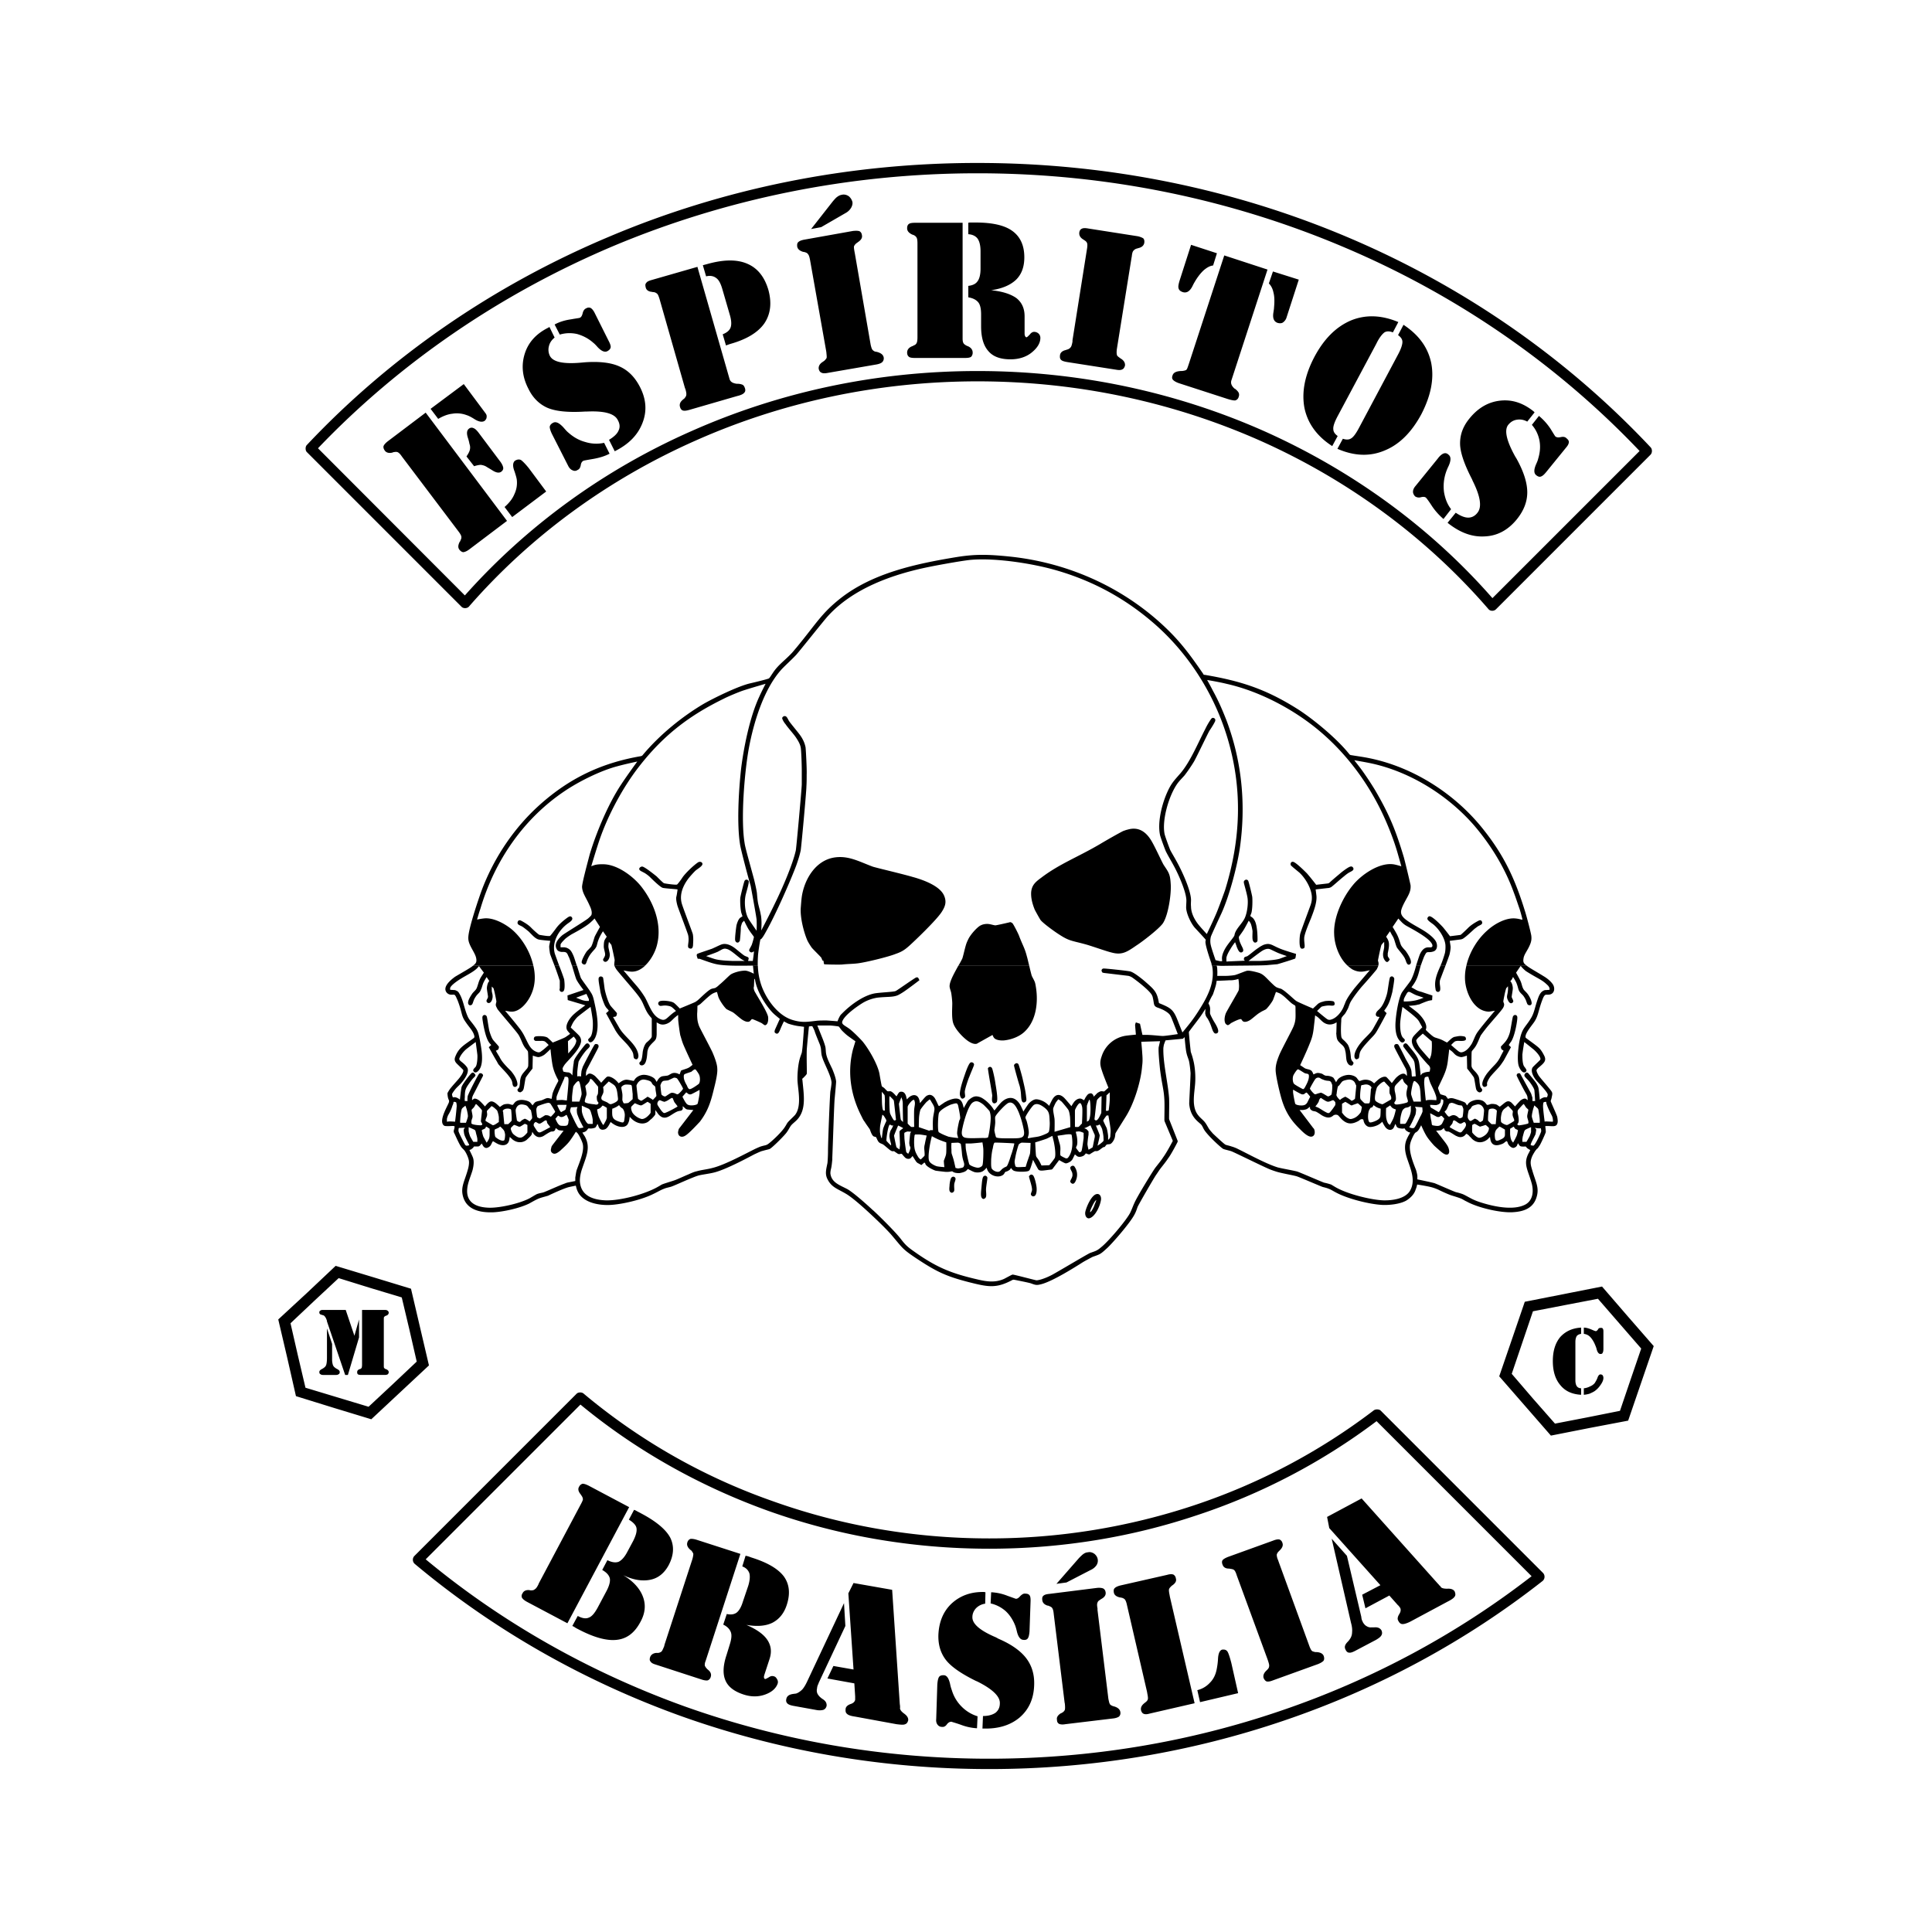 <svg xmlns="http://www.w3.org/2000/svg" width="2500" height="2500" viewBox="0 0 192.756 192.756"><g fill-rule="evenodd" clip-rule="evenodd"><path fill="#fff" d="M0 0h192.756v192.756H0V0z"/><path d="M47.166 96.364c0 .027-.027.027-.027.027-.217.19-1.194.732-1.737 1.059-.488.353-1.275 1.031-.841 1.574a.599.599 0 0 0 .489.217c.271 0 .298-.055.434.189.054.109.108.244.163.354.516 1.329.326 1.52.841 2.225.326.488.76.896.841 1.384v.081c0 .027-.027.055-.081.109-1.004.732-1.493.949-1.846 1.899-.081.244-.027.435.19.651s.597.57.625.624c.054.108-.109.435-.244.597-.136.244-.733.842-1.086 1.303a4.107 4.107 0 0 0-.244.407c0 .108.027.407.082.543.027.108.082.162.082.244a.6.6 0 0 1-.082.271c-.19.434-.868 1.601-.516 2.089.082.109.163.136.298.136.244.027.597-.026.787 0 .054.027.081.027.054.108 0 .137-.082.299-.082.407a.51.51 0 0 0 .082.245c.109.217.516 1.193.76 1.438l.163.163c.217.217.488.841.516 1.14.027.217-.027.569-.109.841-.325 1.167-.732 1.737-.488 2.66.353 1.329 1.655 1.655 3.04 1.601 1.031-.054 2.605-.407 3.555-.868.298-.163.57-.325.869-.462.298-.136.678-.217 1.031-.325.163-.081 1.601-.76 2.116-.868.245-.055.651-.136.651-.136s.054.271.135.461c.461 1.194 2.036 1.521 3.284 1.466 1.167-.055 3.148-.516 4.288-1.086.353-.163.814-.434 1.058-.516.245-.108.462-.136.733-.217.272-.081 1.493-.651 2.198-.923.19-.081.353-.136.516-.189.407-.108 1.167-.19 1.655-.326 1.113-.298 3.066-1.329 3.935-1.791.298-.136.678-.325.868-.353.244-.081.57-.136.678-.189.271-.136 1.547-1.412 1.71-1.683.163-.218.298-.516.434-.679.163-.189.434-.38.624-.597.896-1.005.624-2.47.488-3.935-.027-.082-.027-.109.055-.163.244-.244.325-.326.38-.435.027-.108-.027-1.303 0-2.388.027-.462.217-2.334.217-2.334s.244-.054.326-.027c.027 0 .217.407.245.488.054.218.353.923.516 1.33.054.136.081.271.108.407.027.217.027.461.082.705.055.19.109.354.19.543.217.543.759 1.574.787 2.144 0 .163-.054.543-.108.842-.054.217-.244 5.129-.244 5.997 0 .407-.027.949-.054 1.193-.136.679-.271 1.113.027 1.656.407.786 1.004.922 1.818 1.41.841.488 2.47 2.035 2.985 2.524.543.516 1.221 1.193 1.547 1.573 1.112 1.303 1.058 1.385 2.388 2.28 2.035 1.356 3.012 1.845 5.346 2.442 1.927.487 2.714.65 4.341-.218.055-.026.082-.026.164-.026.543.107 1.357.271 1.654.353.516.189.598.217 1.113.081 1.166-.326 3.311-1.683 4.125-2.198.326-.189.787-.434.949-.516.76-.271.76-.244 1.438-.868.408-.353 2.281-2.47 2.742-3.365.135-.244.217-.488.299-.732.08-.217 1.572-2.795 1.844-3.202.137-.19.271-.407.408-.597.271-.354.568-.706.814-1.086.217-.271.705-1.166.922-1.601.027-.081.027-.081 0-.163l-.814-2.062c-.027-.081-.027-.108-.027-.189 0-.651.027-1.466 0-1.981-.107-1.52-.623-3.555-.568-5.021.025-.108.025-.244.08-.38.055-.163.137-.353.137-.353l1.736-.163.162-.163s.109 1.276.189 1.574c.055.271.164.516.246.787.08.354.135.896.162 1.222 0 .434-.135 2.795-.135 3.066.053.651.27 1.221.785 1.709.164.163.354.299.436.407.107.136.162.299.244.435.299.542 1.682 1.818 1.926 1.954.109.054.488.135.76.217.164.027 3.094 1.492 3.881 1.818.271.108.516.189.787.271.598.163 1.574.326 1.926.435.326.108 2.334.977 2.578 1.059.219.054.436.108.625.189.217.082.461.244.678.353 1.195.651 3.42 1.194 4.668 1.249.705.027 1.736-.082 2.361-.435.434-.271.814-.651.949-1.14.082-.163.137-.461.137-.461s.895.136 1.328.244c.244.054.543.162.787.271.381.189.977.461 1.303.569.354.108.787.244.977.325.191.082.326.19.516.272 1.168.65 3.365 1.14 4.561 1.085 1.221-.054 2.17-.435 2.469-1.601.244-.896-.137-1.466-.461-2.605-.191-.597-.219-.868 0-1.384.055-.136.324-.598.406-.651a.21.21 0 0 1 .109-.108c.08-.082.135-.19.217-.299.107-.136.623-1.275.623-1.356 0-.245-.053-.543-.053-.57.025-.027.053-.027.107-.027.543-.026 1.004.163 1.113-.298.053-.19 0-.462-.027-.625-.109-.353-.652-1.492-.652-1.573.027-.108.082-.218.109-.407.082-.353.082-.435-.135-.705-.381-.488-1.113-1.303-1.195-1.466-.08-.136-.217-.407-.189-.516.027-.054.137-.19.244-.271.543-.461.787-.679.488-1.221-.135-.271-.326-.57-.516-.733-.244-.244-1.275-.949-1.303-1.004-.135-.38.68-1.275.896-1.628.379-.597.379-1.112.76-2.116.082-.218.189-.516.379-.543h.217c.598 0 .734-.598.463-1.031-.219-.326-.598-.624-.924-.814-.516-.325-1.438-.841-1.627-1.004 0 0-.027 0-.027-.027h-6.053a4.766 4.766 0 0 0-.135 1.357c.055 1.248.814 3.039 2.225 3.202.082 0 .137.026.244 0 .189-.027.516-.082.516-.082s-1.111 1.303-1.602 1.954a2.987 2.987 0 0 0-.244.353c-.162.271-.297.679-.461.978-.244.406-.623.841-1.059.868a.49.49 0 0 1-.189-.055c-.189-.108-.814-.679-.814-.679s.244-.271.381-.353c.027-.027.299-.081.379-.054.271 0 .814.054.707-.271-.027-.136-.082-.163-.246-.19-.352-.054-.434-.027-.867.055-.082 0-.299.136-.406.244l-.354.325-.271-.136a2.887 2.887 0 0 0-.543-.244c-.406-.136-.434-.108-.705-.325-.164-.136-.598-.516-.598-.57 0-.026 0-.054.027-.107.135-.516-.461-1.276-.922-1.656-.326-.271-.814-.624-.814-.624s.488-.027.76-.081c.109-.027.189-.055.271-.055.244-.108.76-.325 1.004-.38.135-.027.299-.054.299-.054l.027-.462s-.68-.217-1.059-.353c-.217-.055-.326-.082-.543-.19-.189-.108-.488-.271-.488-.271s.162-.218.271-.381c.379-.597.434-1.004.65-1.764h-.461c-.137.543-.326 1.086-.516 1.438-.189.299-.678.896-.895 1.222-.326.569-.57 2.035-.625 2.822-.055.624-.027 1.465.354 1.926.162.244.352.326.514.136.137-.189-.025-.244-.162-.407-.271-.325-.271-1.275-.244-1.52.027-.461.217-1.52.217-1.52s.732.543 1.141.896c.244.218.434.38.57.651.107.19.271.488.271.488s-.787.76-.896.923c-.271.38-.135.787.135 1.222.109.162 1.25 1.547 1.412 1.655a.628.628 0 0 1 .135.271c0 .109-.053.354-.053.354s-.326.027-.488.081c-.082.027-.191.081-.271.108-.055.082-.137.19-.137.19s-.082-.896-.162-1.303c-.109-.597-.598-1.112-1.086-1.71-.107-.136-.217-.244-.354-.162-.107.054-.162.189-.135.271.027.082.678.896.922 1.222.082.081.164.271.191.38.053.19.135 1.384.135 1.384s-.326.027-.379.027c-.027-.027-.027-.299-.055-.543-.055-.434-.488-1.004-.652-1.384-.244-.488-.623-1.248-.678-1.275-.109-.081-.326-.055-.381.108v.136c.027.108.814 1.574 1.113 2.116.055.082.137.354.137.435.027.163 0 .353 0 .353s-.082-.108-.137-.162c-.271-.218-.705.108-.949.353-.164.19-.408.516-.408.516s-.434-.516-.541-.598c-.191-.108-.516.027-.734.19-.217.163-.488.434-.488.434s-.107-.081-.162-.135c-.271-.217-.705-.299-1.086-.163-.107.027-.189.081-.244.055-.027 0-.162-.19-.244-.299-.189-.217-.596-.325-.895-.299-.354.027-.869.217-1.059.543-.055.081-.109.189-.109.189s-.135-.243-.217-.38c-.055-.108-.189-.162-.354-.217-.324-.081-.379-.027-.541-.081a2.225 2.225 0 0 1-.271-.163c-.164-.055-.381-.108-.516-.081-.137.026-.326.136-.354.136-.027-.027-.055-.163-.137-.271-.053-.108-.162-.163-.324-.217-.109-.027-.244-.055-.381-.109l-.488-.325s.678-1.438.949-2.144c.271-.652.354-1.031.436-1.846.055-.434.107-.977.107-.977s.109.081.244.162c.191.163.436.435.598.543.354.244.732.271 1.141.082a.718.718 0 0 1 .162-.082l-.027 1.031c-.027.081 0 .081 0 .163.027.325.055.516.217.705.326.38.461.353.625.733.027.108.055.244.082.353.08.542.025.868.27 1.167.082.108.246.189.381.136.055-.027.162-.19.135-.271-.025-.027-.025-.055-.053-.082-.271-.298-.164-.353-.271-1.004-.055-.271-.137-.569-.271-.76-.436-.543-.57-.461-.625-.787-.055-.461-.027-1.112 0-1.52 0-.108 0-.217.027-.298.027-.082.189-.271.326-.407.082-.108.244-.407.326-.57.189-.488.162-.516.434-.923.189-.298.623-.868.922-1.221.543-.598 1.385-1.574 1.52-1.764.055-.136.109-.218.137-.326h-3.039c.135.136.271.218.406.326.326.189.732.299 1.113.244.244-.027.678-.136.678-.136s-.977 1.14-1.547 1.818c-.326.434-.787 1.031-.949 1.547-.027.054-.055.108-.082.189-.189.543-.732 1.249-1.33 1.384a.393.393 0 0 1-.299-.026c-.135-.055-1.057-.842-1.057-.842s.379-.38.461-.435a3.45 3.45 0 0 1 .596-.108c.271-.026.598.082.68-.081.055-.136-.027-.299-.082-.326-.107-.054-.488-.081-.65-.054-.137 0-.299.027-.436.081-.162.027-.406.136-.516.244l-.461.435s-1.465-.624-1.629-.732c-.162-.082-.65-.57-1.029-.868a3.323 3.323 0 0 0-.488-.354c-.137-.054-.299-.081-.408-.136-.107-.026-.189-.108-.271-.163-.814-.732-1.004-1.112-1.547-1.302-.352-.108-.922-.245-1.166-.218-.137 0-.814.299-1.168.407-.107.055-.732.108-.977.108h-.867s.025-.353 0-.624a1.23 1.23 0 0 0-.055-.38h-.461c.297 1.574-.354 2.931-1.303 4.424-.271.434-.625.949-.951 1.356-.299.38-.705.868-.705.868s-.271-.678-.461-1.166c-.434-1.113-.68-1.275-1.818-1.737-.055-.027-.082-.054-.082-.136-.189-1.031-.461-1.248-1.355-2.035-.217-.19-.977-.814-1.385-.977-.082-.027-.135-.055-.217-.055-.244-.055-2.496-.299-2.578-.271-.137.027-.244.189-.109.354 0 .026.027.026.027.054.027 0 .027 0 .109.027l2.496.298.164.055.162.082c.326.217 1.736 1.274 2.008 1.79.027.082.082.163.082.245.135.516.053.76.324.922.137.082.299.109.463.19.297.108.705.353.867.543.082.081.189.298.271.516.217.542.57 1.465.57 1.465s-1.059.163-1.465.189c-.271 0-.869-.081-1.52-.108h-.543l-.244-1.112-.408-.136s-.053.109-.08.244c0 .082.08.977.08.977s-.596.055-1.004.109a2.99 2.99 0 0 0-2.414 2.062c-.191.542-.164.868.025 1.411.137.461.652 1.709.652 1.709s-.381.354-.434.38c-.055 0-.191-.026-.271-.026-.109 0-.299.108-.408.189l-.352.353-.055-.163c-.027-.054-.137-.162-.189-.162-.055-.027-.244.026-.271.054-.082.027-.191.19-.271.299-.082.136-.162.325-.189.325s-.082-.054-.191-.108c-.244-.136-.543 0-.76.244-.135.163-.299.462-.299.462s-.543-.651-.732-.842c-.434-.407-.84-.38-1.166.163-.137.244-.326.651-.326.651s-.082-.108-.162-.163c-.299-.299-.896-.543-1.223-.488-.27.055-.568.299-.705.488-.189.271-.488.732-.488.732s-.055-.189-.135-.325c-.381-.923-1.004-1.303-1.764-.841-.109.081-.191.135-.299.244-.244.244-.68.813-.68.813s-.08-.108-.135-.189c-.271-.435-.869-.978-1.275-1.14-.461-.163-.705-.082-1.085.217-.055.055-.108.081-.163.163-.108.163-.407.705-.407.705s-.054-.244-.108-.407c-.245-.732-.841-.597-1.493-.325-.136.081-.299.136-.461.271-.271.163-.38.298-.434.244-.054-.055-.19-.407-.299-.597-.163-.381-.488-.598-.787-.462a.443.443 0 0 0-.19.108c-.163.136-.597.679-.597.679s-.027-.244-.082-.38c-.163-.516-.651-.543-1.059-.163l-.163.163s-.054-.189-.082-.326c-.108-.325-.271-.461-.542-.434-.054 0-.108.027-.163.081-.082.082-.244.38-.244.38l-.108-.108c-.136-.163-.354-.38-.516-.406-.109 0-.217.026-.271 0-.055 0-.271-.272-.38-.354-.081-.054-.135-.081-.19-.136-.027-.026-.163-.787-.244-1.275-.217-1.031-1.14-2.551-1.683-3.202-.189-.217-1.004-1.059-1.411-1.329-.434-.299-.76-.407-.57-.76.298-.624 1.52-1.466 2.062-1.791a4.173 4.173 0 0 1 1.412-.488c1.004-.109 1.52-.027 2.035-.245.163-.081.353-.189.597-.353.597-.407 1.547-1.14 1.547-1.14s-.055-.136-.108-.217c-.055-.081-.136-.081-.217-.055-.082 0-1.845 1.248-2.008 1.33-.054.026-.109.054-.19.054-.19.055-1.302.109-1.872.19-1.167.189-2.497 1.167-3.338 2.035a.95.95 0 0 0-.244.325c-.108.19-.19.435-.19.435s-.651-.054-1.085-.081c-.407 0-.706 0-.977.027-.95.108-1.465.217-2.442-.082-1.438-.434-2.578-2.035-3.066-3.365a6.515 6.515 0 0 1-.38-2.035h-.488l.081.787-.217-.108c-.38-.163-.57-.218-.787-.19-.488.027-1.059.218-1.303.38-.19.136-.732.706-1.14 1.031a1.814 1.814 0 0 1-.38.299c-.136.055-.271.055-.407.108-.298.108-1.004.814-1.248 1.031-.108.108-.19.163-.353.271-.217.108-1.547.651-1.547.651s-.461-.488-.597-.569c-.217-.163-1.086-.271-1.384-.163-.19.081-.245.298-.054.434.108.082.271 0 .57 0 .163 0 .515.055.624.136.108.055.461.407.461.407s-.217.136-.38.271c-.543.435-.679.732-1.113.57-.869-.326-1.113-1.303-1.601-2.198a9.6 9.6 0 0 0-.732-1.031c-.543-.625-1.411-1.656-1.411-1.656s.38.082.624.109c.57.081 1.085-.163 1.52-.57h-3.039c.027.108.081.19.163.326.135.217 1.33 1.573 1.953 2.334.326.406.57.732.76 1.193.245.543.353.842.76 1.303.054.055.081.082.081.163v1.655c0 .081 0 .108-.027.162-.082.19-.461.488-.516.543-.19.217-.299.57-.353.868-.027.19-.055.733-.19.95-.108.136-.217.163-.108.353.082.108.271.108.38.027.326-.19.353-1.059.38-1.33.055-.244.108-.407.271-.597.461-.543.624-.461.651-1.112v-1.194s.136.082.244.136c.38.19.841.027 1.14-.217.163-.136.38-.38.57-.516.082-.081.19-.136.19-.136v.38c0 .244.163 1.438.217 1.655.082.244.136.488.271.841.244.598.95 2.09.95 2.09s-.244.217-.407.299c-.135.081-.706.244-.732.271-.055.081-.136.38-.163.38s-.108-.055-.19-.082c-.217-.081-.461-.081-.651.027-.108.055-.19.108-.298.163-.163.054-.516.054-.651.108a.763.763 0 0 0-.325.271c-.082.108-.163.271-.163.271s-.109-.19-.19-.299c-.245-.271-.841-.434-1.167-.407-.325.027-.705.217-.868.516-.027.027-.054.082-.054.082-.027.026-.407-.082-.651-.108-.244-.027-.489.081-.706.243l-.163.108s-.108-.135-.217-.243c-.271-.271-.759-.543-.977-.381-.108.082-.543.57-.543.57s-.38-.435-.597-.651c-.19-.162-.516-.353-.706-.217-.082.055-.217.189-.217.189v-.271c0-.108.054-.271.082-.353.271-.542 1.14-2.144 1.167-2.252.027-.136 0-.271-.163-.299-.135-.027-.19 0-.244.081-.136.19-1.058 1.954-1.167 2.198-.054.19-.136.38-.136.57-.027.163-.027.38-.027.38s-.136-.027-.244-.027c-.082 0-.136.027-.136.027v-.38c0-.217.109-1.004.136-1.112.108-.218.516-.869.841-1.194.163-.163.299-.271.271-.407 0-.027-.108-.189-.163-.189-.109-.055-.19 0-.298.108-.163.189-.923 1.14-1.086 1.52a.84.84 0 0 0-.054.298c-.081.407-.135 1.249-.135 1.249s-.082-.108-.163-.19a.8.8 0 0 0-.217-.108 2.05 2.05 0 0 1-.516-.081c-.027-.027-.082-.271-.082-.326.027-.081.135-.271.217-.38.408-.516 1.493-1.465 1.628-2.279a.797.797 0 0 0-.19-.597c-.109-.136-.841-.814-.841-.814s.109-.271.217-.461c.081-.163.325-.461.434-.57.163-.162 1.33-1.031 1.33-1.031s.163.842.217 1.385c.027.379.027 1.302-.244 1.627-.082.109-.217.19-.217.271 0 .055.054.163.082.19.244.217.542-.19.651-.462.407-.949.135-2.333-.082-3.337-.108-.488-.163-.787-.38-1.112-.189-.326-.841-1.168-.977-1.412-.055-.081-.217-.65-.407-1.248h-.488c.163.57.353 1.194.434 1.384.081.136.136.245.271.435.163.244.434.597.434.597l-1.601.543.027.462 1.757.522s-.759.542-1.058.813c-.489.407-1.059 1.222-.732 1.71.081.108.271.325.271.325s-.217.163-.461.325c-.163.109-1.275.543-1.275.543s-.407-.406-.516-.488c-.244-.163-.814-.163-1.112-.136-.163.027-.217.055-.245.19-.054.108.054.244.163.271h.57c.054-.027.326.026.353.054.163.108.38.353.38.353s-.461.435-.705.598c-.19.162-.299.162-.516.081-.706-.271-.842-.95-1.33-1.818a5.325 5.325 0 0 0-.434-.624c-.461-.597-1.357-1.655-1.357-1.655l.488.082c.977.136 1.846-1.005 2.171-1.846.353-.841.38-1.791.163-2.714h-6.052zm8.168 0c.19.516.38 1.059.489 1.411.027.027.027.081.027.136v.732l-.027.027c0 .136.027.217.135.271.109.055.245 0 .298-.108.136-.244.055-.978.027-1.14a23.81 23.81 0 0 0-.488-1.33h-.461v.001zm40.27 0c-.326.598-.732 1.303-.841 1.818-.054.299 0 .38.109.76.054.136.136.923.136 1.167 0 .462-.082 1.493.108 2.009.217.623 1.004 1.438 1.493 1.763.162.108.569.354.868.245.027-.027.055-.027.137-.082l1.41-.787s.055.163.137.271c.189.271.76.299 1.031.271.76-.081 1.6-.407 2.115-.95 1.086-1.085 1.303-2.903 1.031-4.45-.027-.162-.055-.353-.135-.516-.082-.189-.189-.353-.271-.543a24.744 24.744 0 0 1-.244-.977h-7.084v.001zm48.113 0c-.379.842-.65 1.52-.488 2.334 0 .108.055.189.137.244.135.055.244 0 .299-.108.053-.136.027-.325 0-.543a1.48 1.48 0 0 1 0-.488c.027-.081.297-.787.543-1.438h-.491v-.001zm-45.155 10.231c.082.679.434 2.551.434 2.714-.027.325-.08.651.137.76.135.055.271-.054.324-.136.137-.325-.107-1.573-.162-1.954-.055-.406-.271-1.356-.326-1.411-.08-.135-.189-.162-.324-.081-.028.027-.083.08-.083.108zm2.633-.38s-.027.055-.027.082c0 .081.326 1.275.516 1.899.082.217.135.543.162.76.055.488 0 1.112.354 1.031.055-.027.082-.027.107-.055.109-.081.109-.244.082-.407-.082-.759-.189-1.14-.379-1.98-.109-.435-.354-1.303-.408-1.384-.082-.082-.217-.163-.407.054zm-5.428 2.822c-.026.299.109.624.299.57.108-.027.217-.136.217-.19.027-.081-.026-.299-.026-.488 0-.244.353-1.303.461-1.52.163-.435.433-1.031.46-1.167.027-.163-.162-.299-.325-.244-.244.081-.624 1.33-.679 1.465-.162.489-.352 1.058-.407 1.574zm42.577-7.95l-.244-.245s.137-.189.244-.353c.299-.461.436-1.004.57-1.52.055-.299.217-1.248.189-1.33-.025-.135-.189-.299-.352-.189-.055.027-.082.055-.082.108-.055.081-.162.896-.244 1.384-.082.461-.379 1.275-.705 1.629-.189.217-.354.298-.434.516-.055.189 0 .298.162.353.082 0 .189.026.189.026s-.271.516-.461.842c-.162.299-.271.488-.406.65-.271.326-.707.706-1.006 1.086-.27.326-.705.977-.623 1.438.027.136.162.244.244.19.299-.082.162-.218.299-.679.162-.489 1.248-1.521 1.438-1.765.137-.162.217-.298.354-.542.327-.568.868-1.599.868-1.599zm-77.882 0s.625 1.139.95 1.736c.38.597.488.65 1.167 1.384.163.189.542.651.597.95.054.271 0 .461.244.516.217.081.299-.218.272-.407-.109-.896-1.031-1.574-1.602-2.28a3.572 3.572 0 0 1-.407-.623c-.217-.354-.516-.896-.516-.896s.136-.026.19-.026a.277.277 0 0 0 .135-.082c.027-.054.082-.244.055-.271 0-.055-.407-.462-.624-.733-.245-.325-.516-1.248-.597-1.683-.054-.407-.136-1.085-.163-1.14l-.054-.054c-.163-.109-.325-.055-.38.108-.054.244.163 1.193.163 1.329.108.488.244.923.461 1.411.055.082.108.19.19.271.108.108.19.218.19.244-.026.055-.271.246-.271.246zM48.55 97.478l.217.325c.054.081.054.081 0 .136-.136.163-.19.543-.19.651 0 .217.136.841.108.896-.027.163-.19.299-.136.434.054.163.245.19.353.109.19-.136.271-.488.244-.706 0-.136-.082-.325-.082-.516v-.38l.163.163c.027.027.027.054.027.081.055.108.271 1.167.271 1.248-.027.245-.136.299.027.598l.081.163c.217.298 1.303 1.546 1.845 2.225.109.136.217.271.298.407.271.488.353.896.651 1.275.109.136.217.244.244.325.027.055.055 1.005.027 1.438 0 .027 0 .055-.027.082 0 .054-.027.054-.054.135-.516.625-.651.679-.733 1.303 0 .108-.027.543-.109.651-.027.055-.108.108-.136.163-.027.027 0 .163.055.217.054.055.19.082.217.082a.686.686 0 0 0 .217-.136c.054-.055.082-.136.108-.19.054-.163.163-1.004.217-1.14.027-.081.407-.569.624-.841.055-.055.055-.082.055-.163l.027-1.194s.298.108.461.136c.19.055.516-.108.678-.217.245-.19.624-.57.624-.57s.082.868.163 1.357c.082.597.271 1.112.597 1.71.027.081.027.081 0 .162-.19.354-.488.923-.57 1.275-.027.189-.081.461-.081.461s-.109-.026-.217-.054c-.271-.081-.407.054-.76.189-.244.082-.597.108-.706.245-.082.081-.217.271-.217.271s-.136-.189-.245-.298c-.163-.163-.678-.271-.922-.244-.19 0-.435.081-.57.217-.163.163-.189.299-.298.271-.054 0-.19-.055-.298-.082-.19-.026-.516 0-.651.109-.108.054-.271.189-.271.189s-.353-.353-.542-.461c-.244-.136-.407-.136-.597.027-.163.135-.353.379-.353.379s-.299-.353-.488-.516c-.163-.162-.462-.325-.625-.244-.082.055-.163.136-.163.136s-.027-.108 0-.217c0-.081.054-.217.108-.325.217-.407.624-1.222.95-1.846.027-.054.027-.081.027-.108-.054-.19-.245-.217-.326-.19a.21.21 0 0 0-.108.109c-.136.189-.842 1.547-1.031 2.008a.712.712 0 0 0-.082.325 1.19 1.19 0 0 0 0 .326h-.271s-.027-.19 0-.353c0-.651.054-.814.271-1.167.163-.245.434-.624.57-.76.163-.163.298-.271.163-.407-.136-.19-.245-.19-.38-.055-.298.326-.896 1.113-.95 1.357-.054.189-.163 1.248-.163 1.248s-.054-.055-.108-.082a.95.95 0 0 0-.38-.162c-.19 0-.217.054-.244-.055-.082-.244-.082-.244.082-.488.326-.461.407-.461.733-.814.407-.434.922-1.221.624-1.628-.38-.543-.841-.624-.76-.896.136-.353.461-.732.732-.949.353-.271.896-.679.896-.679s.108.787.163 1.248c.027.217 0 .978-.163 1.222-.136.162-.353.298-.19.488.163.189.38.027.543-.19.515-.705.19-2.252.054-3.012-.108-.489-.136-.733-.353-1.085-.488-.733-.678-.814-.868-1.249-.353-.813-.434-1.683-.869-2.334-.054-.108-.136-.163-.325-.244-.082-.027-.082-.027-.163-.027l-.38-.026v-.163c.054-.299.896-.842 1.085-.95.516-.325 1.167-.624 1.574-1.004a3.22 3.22 0 0 0 .217-.244l.489.651s-.136.217-.245.38c-.135.217-.19.353-.244.488-.082.244-.19.651-.271.76-.054.108-.244.271-.38.435-.217.325-.57.868-.38 1.112.054.082.136.108.271.055.136-.055.163-.299.271-.543a2.36 2.36 0 0 1 .271-.435c.217-.244.326-.298.407-.542.108-.19.163-.516.271-.732.114-.243.304-.54.304-.54zm.461 6.783l-.244.218s.516.949.814 1.438c.082.162.136.271.245.38.244.298.624.651.895 1.004.108.136.298.38.353.569.081.217.027.516.271.57.109.027.245-.081.271-.189.054-.272-.19-.788-.326-.978-.081-.136-.19-.271-.298-.407-.271-.271-.57-.569-.787-.841a2.847 2.847 0 0 1-.379-.598c-.163-.244-.354-.597-.354-.597s.163-.055.245-.136c.027-.027.082-.244.054-.271-.108-.163-.488-.543-.597-.705-.136-.19-.271-.598-.353-.869-.108-.487-.217-1.41-.271-1.465-.082-.108-.19-.163-.326-.081-.108.081-.108.189-.081.434.081.543.298 1.818.678 2.307.082.108.19.217.19.217zM154.6 98.753l-.354.026c-.08 0-.107 0-.189.027-.299.136-.406.326-.543.624-.406 1.059-.406 1.602-.814 2.226-.324.543-.705.896-.867 1.356-.299.706-.516 2.551-.326 3.284.055.217.381.896.705.651.109-.082.109-.19.027-.299-.055-.108-.135-.19-.189-.271-.162-.271-.162-.923-.162-1.167.053-.488.189-1.248.189-1.248s.488.38.814.651c.27.189.895.841.785 1.112-.025.055-.65.624-.758.76-.246.353.053.95.379 1.33.109.136 1.031 1.059 1.113 1.356.027.055-.027.271-.082.299-.027.027-.137 0-.217 0a1.166 1.166 0 0 0-.381.162c-.027.027-.107.082-.107.082s-.055-.679-.109-1.031c-.027-.244-.107-.38-.244-.624-.162-.244-.65-.814-.787-.978-.135-.108-.244-.108-.354.082-.162.217.164.38.463.76.189.244.434.624.488.814.027.162.08 1.112.08 1.112h-.27v-.326c-.027-.108-.055-.163-.082-.271l-.055-.162-1.059-1.927c-.027-.055-.055-.082-.107-.082-.191-.026-.271.109-.271.218 0 .054.705 1.438 1.004 1.927.027.081.082.189.082.298 0 .082.025.244.025.244s-.107-.081-.189-.136c-.162-.081-.406.055-.57.19-.162.163-.516.569-.516.569s-.217-.244-.352-.379c-.271-.218-.461-.163-.76.081-.164.136-.408.325-.408.325s-.162-.108-.271-.189c-.162-.082-.461-.108-.623-.082-.164.055-.299.109-.381.082-.053-.027-.135-.19-.244-.271-.244-.244-.678-.271-1.004-.19-.271.082-.461.163-.623.354l-.109.162s-.055-.054-.082-.108c-.08-.136-.107-.162-.162-.189-.109-.082-1.031-.38-1.168-.407a.82.82 0 0 0-.434.027c-.055.026-.082.026-.107-.027-.027-.055-.082-.108-.109-.136a.347.347 0 0 0-.082-.108c-.053-.027-.461-.136-.516-.163-.053-.055-.162-.353-.217-.516a.23.23 0 0 1 0-.189c.598-1.275.869-1.71.977-2.85.055-.38.109-.923.109-.923s.109.081.189.136c.189.136.299.299.436.407.162.136.516.271.678.217.162-.027.461-.136.461-.136l.027 1.194c0 .081 0 .108.055.163.217.271.596.76.623.841.055.136.164.95.219 1.14a.413.413 0 0 0 .107.19c.109.136.271.189.408.081.08-.054.107-.189.08-.244s-.08-.108-.135-.19c-.055-.026-.137-.542-.137-.786-.027-.136-.055-.299-.107-.38-.271-.489-.652-.624-.68-1.005v-.189c0-.407 0-1.167.027-1.222.027-.081.164-.217.244-.325.299-.353.488-.95.652-1.275.107-.163.596-.814.84-1.086.436-.515 1.113-1.275 1.303-1.546.109-.136.191-.299.191-.462 0-.108-.055-.162-.082-.299 0-.081.189-1.058.271-1.248 0-.027 0-.054.027-.081.055-.055.162-.19.162-.19s.027.244 0 .407c-.027.488-.189.597 0 .978.082.189.217.353.381.298.135-.054.189-.189.135-.271-.027-.108-.107-.217-.135-.325-.027-.055.107-.651.107-.896 0-.108-.055-.516-.217-.651-.027-.055-.027-.055.027-.108.055-.055.082-.108.135-.19.027-.081.082-.162.082-.162s.217.325.326.569c.244.597.135.732.488 1.086l.162.162c.082.082.299.435.326.57.082.19.109.38.244.407.189.081.354-.055.299-.271-.027-.271-.271-.706-.461-.923-.219-.244-.326-.299-.408-.516-.08-.163-.107-.38-.217-.651-.109-.244-.461-.868-.461-.868l.461-.679s.109.136.189.218c.137.135.271.271.408.353 1.303.813 1.52.787 2.143 1.411a.744.744 0 0 1 .137.244c.004.079.004.161.004.161zm-3.854 5.726l-.217-.218s.135-.217.244-.353c.324-.516.543-1.655.598-2.171.025-.244.025-.353-.082-.434-.137-.082-.244-.027-.326.081-.055.055-.189 1.004-.299 1.52-.055.271-.217.679-.379.896-.137.217-.436.488-.543.624 0 .027.027.218.055.244.08.082.217.163.217.163s-.244.435-.381.732c-.379.651-.543.651-1.193 1.438-.189.218-.732 1.031-.488 1.357.082.108.217.108.326.026.053-.026.08-.054.08-.081.027-.054 0-.136 0-.218.027-.217.299-.65.436-.786.27-.326.65-.679.895-1.004.109-.136.189-.271.326-.462.27-.486.731-1.354.731-1.354zm-72.943-2.823l-.488 1.085c-.027.082-.027.108-.027.136-.027.108 0 .136.109.218.299.162.38-.271.597-.732.081-.19.217-.462.217-.462s.244.136.407.218c.298.107.841.244 1.194.271.19.027.407.055.407.055s-.055.868-.108 1.492c-.027.461-.082.896-.109 1.059-.054.189-.136.38-.19.569-.19.625-.271 1.602-.244 2.28.054.923.434 2.523-.244 3.392-.163.189-.679.651-.76.787-.082.108-.136.244-.217.353-.298.516-1.275 1.438-1.682 1.737-.217.162-.299.135-.679.244-.19.054-.407.162-.597.244-.95.461-3.067 1.628-4.315 1.926-.488.137-1.085.19-1.546.326-.271.055-.57.189-.869.326-.461.189-1.085.488-1.411.597-.407.136-1.058.325-1.221.407-.109.054-.217.136-.326.189-1.33.787-3.88 1.438-5.291 1.385-1.303-.055-2.442-.489-2.551-1.846-.027-.435.081-.923.244-1.385.407-1.193.841-2.062.245-3.147-.108-.163-.245-.38-.245-.38s.109-.027.19-.054c.108-.055.135-.055.19-.108.081-.055.163-.218.217-.244.027-.027.136 0 .244 0 .136 0 .407-.055.462-.109.244-.298.163-.516.298-.136.082.271.271.407.516.353.244-.026.38-.189.542-.461.055-.108.163-.299.163-.299s.163.137.298.218c.407.271 1.085.435 1.384.027.055-.082.109-.218.136-.299.055-.163.082-.462.082-.462l.136.137c.38.406.95.624 1.411.488.272-.082.326-.163.57-.38.108-.055.434-.435.434-.489.027-.108 0-.434 0-.434s.19.244.299.407c.325.38.651.461 1.085.217.245-.136.679-.462.95-.516.217-.055.271 0 .38-.163.027-.054.054-.108.027-.189v-.136s.136.108.217.189c.081.082.19.136.244.136.163.027.597.055.597.055l-1.356 1.764c-.055.055-.055.082-.082.108-.054.108-.108.38-.082.435.055.38.407.434.679.271.38-.19 1.384-1.303 1.492-1.411.76-1.005 1.059-1.873 1.357-3.094.082-.353.434-1.601.38-2.198 0-.488-.326-1.275-.489-1.655-.407-.841-1.221-2.333-1.329-2.604-.136-.381-.19-.625-.19-1.222.027-.325.027-.787.027-.787l.271-.163c.082-.054 1.004-.977 1.302-1.085.136-.081.38-.136.38-.136s.081.299.135.488c.136.38.57 1.004.814 1.222.136.081.38.189.597.298.163.082.597.488.896.706.217.163.597.353.814.217.082-.054.163-.189.217-.217h.081c.163.054.787.325.923.407.19.135.271.217.353.189.271-.081.299-.543.271-.814-.081-.516-1.085-2.062-1.248-2.388a1.08 1.08 0 0 1-.19-.488c0-.081 0-.081.027-.19l.027-.732h.027c.027 0 .027.027.054.108.19 1.086.869 2.198 1.465 2.931.136.163.271.326.488.516.218.188.517.432.517.432zm53.215 10.882l-1.357-1.791h.326c.162-.027.354-.055.461-.136.109-.081.244-.19.244-.19s0 .163.027.218a.557.557 0 0 0 .189.162c.055.055.246.055.381.108.082.027.381.218.57.354.461.271.814.325 1.139.054.137-.136.436-.136.543 0 .082.082.217.245.326.354.543.516 1.004.516 1.629.189a.818.818 0 0 0 .189-.136c.162-.108.352-.081.352.055.055.325.271.597.543.651.244.054.76-.082 1.031-.271.137-.081.299-.244.299-.244s.137.298.271.488c.244.38.705.461.896.054.053-.108.135-.325.135-.325s.055.081.082.163c.08.189.135.217.324.271.137.027.354.054.408.027.055 0 .08-.027.107 0 .027 0 .055.081.109.162.055.055.189.136.271.19.082.026.189.054.189.054s-.217.354-.324.598c-.299.624-.219 1.248-.027 1.872.352 1.085.922 2.252.352 3.283-.461.868-1.818 1.031-2.713 1.005-1.248-.055-3.582-.625-4.775-1.33l-.408-.244a5.804 5.804 0 0 0-.705-.19c-.244-.081-2.361-1.004-2.688-1.112-.406-.108-1.52-.299-1.926-.407-1.168-.353-3.039-1.384-3.936-1.818a3.552 3.552 0 0 0-.678-.271c-.217-.082-.543-.137-.625-.19-.189-.108-1.193-1.059-1.248-1.112-.135-.163-.271-.299-.379-.462-.137-.217-.271-.488-.408-.651-.135-.189-.488-.461-.65-.678-.705-.842-.406-2.117-.326-3.176.055-.732 0-1.709-.217-2.469-.055-.244-.137-.462-.217-.706a64.74 64.74 0 0 1-.189-1.899c0-.082 0-.108.053-.163.436-.597 1.006-1.302 1.303-1.764.137-.217.299-.461.299-.461l-.027.407c0 .081 0 .081.027.162.027.163.137.299.217.407.461.787.408 1.221.707 1.466.025 0 .08.026.107.026a.399.399 0 0 0 .189-.081c.164-.19-.08-.651-.297-1.004-.191-.299-.463-.841-.463-.923-.027-.217.055-.488-.053-.76-.027-.108-.082-.163-.109-.244 0-.027.244-.569.434-.868.055-.136.244-.706.299-.923.055-.19.082-.462.082-.462s.814-.026 1.248-.054c.244 0 .352 0 .623-.055.137-.026.299-.081.299-.081s.055.299.055.488c.027.244 0 .516-.027.651-.027.108-1.139 1.981-1.275 2.28-.08.189-.217.678-.055 1.004.027.081.191.189.244.189.055 0 .137-.055.217-.108.055-.054.109-.108.191-.136.135-.081.787-.407.922-.353.055.027.109.163.189.217.219.136.57-.027.76-.163.299-.217.707-.597.924-.705.189-.136.406-.217.598-.326.189-.162.541-.624.705-.922.107-.271.299-.814.299-.814s.189.055.297.108c.191.055.57.38.68.488.244.218.57.543.678.598.109.081.244.136.271.189.027.027.027.19.027.299 0 .813.055 1.112-.189 1.736-.137.353-1.168 2.253-1.412 2.822-.244.597-.406 1.086-.379 1.628.027.598.434 2.361.678 3.094.381 1.14.924 1.927 1.736 2.714.217.217.76.787 1.141.76.326-.027.406-.38.299-.706-.027-.08-.055-.106-.109-.161zm11.017-12.998s-.299.135-.516.189c-.217.081-.57.136-.814.163-.271.026-.65.026-.65.026v-.162c0-.108.162-.407.217-.488.271-.543.326-.271 1.031.026l.732.246zm-84.557 0l1.031-.381s.136.299.19.407c.027.082.055.082.055.163v.136h-.217c-.136 0-.38-.055-.516-.108-.218-.082-.543-.217-.543-.217zm32.293 15.604c.081-.027.135-.027.189-.027.027 0 .217.271.38.407.136.108.38.135.516.026.082-.081.19-.217.19-.217l.326.516c.054.081.163.189.245.217.108.055.244.136.298.163.027 0 .082-.027.108-.081a.706.706 0 0 0 .163-.137c.027-.026.082-.026.109.055.027 0 .027.027.027.055.109.298.896.651 1.031.678.163.027.625.082.896.109.488.054.706-.082.787-.027.163.135.407.162.679.162.189-.027.516-.108.651-.217.081-.054.162-.162.189-.189.055 0 .407.217.651.298.271.081.707.055.924-.136.135-.081.299-.298.299-.298s.053.163.107.271c.244.516 1.031.786 1.52.461.055-.027.082-.081.109-.108.055-.055.08-.163.135-.19a.215.215 0 0 1 .137-.054 1.28 1.28 0 0 0 .324-.19l.109-.163s.109.163.189.218c.191.189 1.141.189 1.467.108.107-.027.162-.055.217-.163.08-.108.324-.977.324-.977s.381.732.516.95c.164.217.516.108 1.275.026.082 0 .109-.026.164-.081l.65-.868s.543.325.652.325c.107.027.461-.136.568-.271a.62.62 0 0 0 .164-.244c.082-.162.189-.38.189-.38s.082.082.162.136c.164.163.436.136.707 0 .055-.054.135-.108.162-.162.027-.027.027-.055.055-.055.027-.027.107.027.189.055a.483.483 0 0 0 .189.026c.082-.054.463-.298.543-.325h.189c.055 0 .164-.055.244-.108.027 0 .381-.326.49-.299h.025c.027 0 .137-.19.219-.244.053-.027.244-.027.352-.055.189-.081.381-.407.436-.597.053-.163.053-.299.08-.461.027-.082.652-1.059 1.004-1.629.869-1.356 1.547-3.608 1.656-5.074.055-.38.055-.732.027-1.112a35.677 35.677 0 0 0-.109-1.33l1.873-.055-.137.598c-.053.434.109 1.954.137 2.226.217 1.682.379 1.953.434 3.065.027.598 0 1.276 0 1.927 0 .082 0 .109.027.19l.787 1.872c.027.082.027.082-.027.163-.271.516-.652 1.194-.895 1.52-.244.38-.543.732-.814 1.085-.326.462-1.791 2.85-2.062 3.474-.164.354-.271.679-.434 1.005-.408.787-2.172 2.849-2.85 3.392-.436.38-.57.407-1.113.597-.135.027-2.443 1.411-3.637 2.09-.461.271-1.275.624-1.736.651-.109 0-2.307-.597-2.389-.569-.08 0-.543.271-.867.434-.869.38-1.684.271-2.605.055-2.47-.57-3.908-1.113-5.97-2.524-.977-.678-1.167-.813-1.71-1.52-.597-.787-2.659-2.795-2.822-2.903-.461-.434-1.845-1.683-2.497-2.062-.76-.407-1.601-.651-1.709-1.574 0-.189.027-.325.081-.543.055-.271.082-.569.109-.841v-.189c.082-1.981.19-5.645.244-5.971.054-.597.136-1.438.136-1.628-.027-.325-.19-.787-.38-1.248-.299-.624-.543-1.086-.625-1.574-.027-.189-.027-.38-.054-.57-.027-.162-.163-.569-.271-.841l-.543-1.356h1.221c.19 0 .896.081.922.108.054.055.109.136.19.244.055.108.516.543.706.679.326.244.76.542.76.542s-.136.462-.245.814c-.597 2.334-.19 4.641.841 6.648.108.218.19.407.326.57.163.271.434.624.516.76.054.136.19.569.353.679.055.054.19.054.245.081s.108.217.19.353c.136.271.298.271.516.38.136.081.461.38.706.57.082.054.163.108.217.108.055.027.109 0 .19 0 .027.027.272.189.353.244.054.051.163.051.218.051zm18.506 5.779c-.055.407.162.679.408.624.568-.135 1.084-1.221 1.166-1.872.027-.325-.137-.598-.434-.543-.515.082-1.03 1.275-1.14 1.791zm.489.027v-.136c.055-.163.381-.923.57-1.058 0-.027.027-.027.027-.027.027 0-.055.244-.137.406-.08.271-.162.407-.271.598-.053.081-.135.19-.189.217zm-14.03-2.659c-.026.298-.081.624.19.705.108.027.244-.081.271-.189s0-.299 0-.435c0-.108 0-.217.027-.326.081-.298.189-.461.026-.597-.135-.108-.298-.026-.353.081-.079.11-.161.543-.161.761zm3.202-.027c-.025.407-.135 1.004 0 1.221.082.136.191.19.354.055l.027-.027c.135-.162.055-.516.055-.813 0-.326.162-1.141.135-1.222-.055-.163-.244-.244-.379-.108-.138.107-.165.676-.192.894zm4.722-.896c.055.326.354 1.085.299 1.411-.027.108-.109.298-.109.353 0 .136.164.271.299.218.271-.055.299-.57.271-.869-.027-.298-.162-.896-.299-1.14-.055-.108-.189-.189-.299-.136-.052.027-.162.136-.162.163zm4.125-.868c-.027.108.162.407.162.434.055.108.055.271.055.354-.082.434-.379.542-.109.759.246.19.408-.135.488-.379a1.382 1.382 0 0 0-.162-1.249c-.055-.108-.189-.162-.354-.054-.025.027-.08.08-.08.135zm36.065-12.511c.027.354 0 1.059-.082 1.33-.055.163-.135.354-.135.354s-.842-.923-1.004-1.168c-.109-.135-.354-.569-.326-.732.027-.054.082-.108.162-.217.189-.163.488-.435.488-.435l.814.706c.083.054.083.081.083.162zm-86.159 1.114l-.027-1.222.57-.461s.136.136.19.244c.108.136.082.244 0 .462-.054.108-.081.189-.19.325-.163.244-.543.652-.543.652zm13.134 2.415c.027.244 0 .488-.108.624 0 0-.787.598-.95.516-.082-.027-.19-.217-.217-.325-.217-.38-.353-.651-.326-1.004 0-.055.027-.108.054-.136.027-.055.597-.218.706-.271.136-.108.298-.271.407-.217.054.026.353.461.38.569.027.08.054.189.054.244zm60.759-.245c.055.38-.191.841-.354 1.14-.082.163-.162.271-.244.244s-.814-.434-.869-.516c-.135-.108-.189-.569-.08-.841.027-.081.324-.57.434-.597.027-.027.055-.027.082 0 .135.054.57.353.65.379.19.056.354.028.381.191zm-74.029 2.524l-.434-.054c-.271 0-.597.026-.597.026v-.298c.027-.109.027-.136.055-.19.136-.38.461-1.112.678-1.601.027-.055.055-.108.055-.163 0-.081.027-.081.082-.081.163-.027.271.026.298.108.027.081.027.163.027.244.027.191-.164 2.009-.164 2.009zm86.756-.027s-.598-.054-.76-.026c-.162 0-.299.054-.299.054s-.162-1.52-.162-1.791c0-.136.027-.461.08-.516.027-.027.244-.108.326-.054.027 0 .027.026.027.054.027.108.082.271.137.435.08.244.352.732.488 1.085.053.136.162.407.162.543l.001.216zm-75.168-1.167c.027.082-.38.489-.434.516-.136.109-.163.055-.353-.026-.109-.055-.326-.082-.38-.055-.082 0-.516.325-.597.353-.136.027-.353-.136-.38-.189-.027-.055-.108-.841-.108-.923.054-.163.136-.38.299-.434.081-.027.271-.027.461-.055.136-.054.516-.244.597-.271.109 0 .245.027.299.081.08.053.568.894.596 1.003zm64.775-.352v.271c0 .245-.055.651-.082.679-.055.081-.271.189-.326.189-.08 0-.57-.353-.678-.353-.027-.027-.082-.027-.109 0-.406.081-.488.217-.623.081-.217-.189-.408-.461-.408-.516 0-.054.463-.867.543-.949a.367.367 0 0 1 .488-.081.895.895 0 0 0 .271.136c.488.217.652.027.814.271.028.054.083.19.11.272zm-73.242.27c0 .218 0 .516-.027.624-.027.082-.081.163-.108.244 0 .109 0 .354.054.462.082.136.136.163.109.217-.055.163-.217.163-.407.108-.108 0-.869-.081-.95-.244v-.108c.108-.516.19-.516.163-.787-.027-.189-.054-.407-.109-.597 0-.081 0-.108.055-.163.163-.163.326-.299.38-.488l.055-.163s.108.027.163.082c.108.081.379.434.57.651.052.054.052.081.052.162zm80.758-.189v.136c-.08.325-.135.542-.107.813.08.462.271.651 0 .733-.137.054-.951.244-1.113.162-.027 0-.109-.081-.109-.136 0-.026.082-.163.137-.244.082-.189-.027-.705-.082-.922-.08-.57.027-.543.57-1.113.082-.081.162-.163.189-.136.027 0 .082.19.164.353l.08.082c.054.082.218.191.271.272zm-75.304 1.411l-.055-.055c-.163-.108-.461-.271-.461-.271s-.57.407-.624.407c-.082 0-.271-.136-.326-.19-.027-.054-.163-1.248-.163-1.329.081-.244.325-.597.705-.597.163 0 .651.108.76.244.054.054.082.162.136.217.055.082.163.136.244.217.027.027.054.163.054.299.027.244.109.597.082.678a5.43 5.43 0 0 1-.352.38zm70.175-1.303l-.107 1.085c0 .082 0 .082-.055.136-.027.027-.055.055-.109.082-.08.054-.162.081-.189.081s-.08-.081-.217-.163c-.135-.108-.406-.244-.406-.244s-.244.108-.354.19c-.109.054-.135.108-.162.136-.055 0-.326-.299-.354-.435-.027-.027-.027-.081 0-.136 0-.055.082-.732.162-.813.027-.027.055-.027.082-.055.055-.054.217-.299.326-.407.135-.108.543-.189.705-.189.217 0 .434.108.543.298.027.055.055.108.082.19.027.027.027.055.053.081v.163zm-77.502 1.465h-.732v-.38c0-.244.108-1.058.136-1.14.027-.054.271-.434.461-.516.109-.054.163.136.217.354.055.271.163.786.136.977-.028.19-.218.705-.218.705zm83.961 0h-.732s-.217-.569-.244-.732c-.027-.189.109-.813.162-1.031.082-.244.109-.353.271-.244.408.326.434.516.488 1.004.027.407.055 1.003.055 1.003zm-81.545-1.492l.516-.516s.298.189.488.326c.298.217.353.651.407 1.139.054.407.054.435-.245.625-.217.108-.434.217-.542.162-.082-.026-.136-.081-.217-.135-.38-.218-.679-.19-.624-.543.027-.055.027-.109.054-.136.136-.299.19-.326.136-.76-.028-.081-.028-.081.027-.162zm78.478 1.33l-.705.406c-.082.027-.109.027-.164 0-.217-.054-.541-.244-.596-.325-.164-.217.08-1.194.162-1.356a1.78 1.78 0 0 1 .57-.516c.107-.055.135-.055.189 0 .109.135.461.488.488.542 0 .082-.027.381 0 .57 0 .054.027.081.055.136.055.108.162.325.082.488a.275.275 0 0 1-.081.055zm-75.575-.597v.516a5.715 5.715 0 0 1-.407.354c-.027.026-.027.026-.054.026-.082.027-.407.055-.435.027a1.177 1.177 0 0 1-.136-.325c0-.19.027-.435 0-.625-.082-.597-.19-.624.027-.786.217-.163.38-.136.733-.108.163.027.163.054.189.162.029.189.056.569.083.759zm73.649-.379l-.082 1.003c0 .082 0 .108-.027.163 0 .055-.027.108-.055.136s-.406.027-.461 0-.354-.325-.406-.407c-.082-.162-.027-.813.053-1.275 0-.081 0-.081.055-.108.027-.026.055-.026.109-.026.299-.082.488-.082.705.054.055.027.162.136.162.189.027.027 0 .082-.027.108-.026.053-.026.081-.026.163zm-68.683.65l.38-.434s.136.108.217.162c.082.055.19.055.271.027.109-.027.841-.434.841-.434v.298c0 .163-.163 1.086-.217 1.112-.108.109-.706.218-.977.055a.456.456 0 0 1-.163-.163c-.135-.162-.352-.623-.352-.623zm62.631 0l-.299.598c-.162.244-.352.298-.732.271-.244-.026-.406-.081-.461-.162-.027-.027-.217-1.005-.217-1.167v-.244s.732.434.867.461c.055.027.191 0 .219 0 .08-.081.244-.189.271-.163.053.026.352.406.352.406zm-42.441 1.384h-.109c-.108 0-.135-.298-.163-.569-.027-.407-.027-1.303-.027-1.303s.163.189.271.325c.027.055.055.598.027.842l.001.705zm22.062.027l.055-1.547.324-.298v.406c.027.435-.08 1.194-.107 1.385a.215.215 0 0 1-.137.054h-.135zm-20.949.868c0 .027 0 .027-.027.055-.136.081-.19.027-.271-.108-.135-.218-.271-.488-.298-.597-.054-.137-.082-1.493-.054-1.602 0-.027 0-.055.027-.082 0 0 .38.354.407.435.025.081.161 1.438.216 1.899zm20.515-2.334l-.027 1.547c0 .082 0 .109-.027.19-.164.325-.381.868-.625.624-.025-.027-.025-.027-.025-.108.08-.624.162-1.574.242-1.846 0-.054.299-.353.381-.38a.245.245 0 0 0 .081-.027zm-19.81 2.578s-.136-.108-.19-.189c-.027 0-.027-.027-.027-.027 0-.027 0-.027-.027-.136-.054-.488-.163-1.384-.163-1.465.054-.19.244-.651.244-.651l.054.162c.054.136.082.326.082.462 0 .543.027 1.844.027 1.844zM67.6 110.394c-.054.055-.895.516-1.14.598-.217.108-.271.055-.461-.163-.108-.136-.38-.543-.407-.624-.027-.081 0-.353.217-.435.054-.026.244.108.407.136.055.027.082.027.136 0 .434-.136.678-.516.787-.298.027.081.108.298.163.38.108.135.298.379.298.406zm63.634 0s.109-.135.189-.244c.055-.081.082-.135.137-.217.027-.081.082-.38.244-.38.027 0 .027 0 .082.055.352.217.516.353.705.298.162-.027.354-.162.434-.136.027 0 .164.136.191.19a.605.605 0 0 1 0 .299 5.953 5.953 0 0 1-.516.705c-.137.136-.219.108-.463-.027-.217-.108-.434-.271-.732-.434-.134-.055-.271-.109-.271-.109zm12.211.515l-.541-.325c-.082-.027-.082-.054-.109-.054-.055-.027-.109-.163-.109-.218v-.081l.543.027c.082 0 .082 0 .137-.027.189-.027.326-.163.352-.244.027-.109.055-.326.055-.326s.137.027.217.082c.027.026 0 .353-.027.406-.08.19-.189.462-.297.651a.347.347 0 0 1-.082.108c-.029.056-.057.056-.139.001zm-51.776 1.547s0-.624.027-1.031c.027-.244.082-.569.136-.705.027-.081.516-.705.651-.814.082-.054.244-.217.271-.217.054.027.135.163.19.271.244.38.326.57.271.841-.027.218-.135.651-.135.923-.027.326 0 1.031 0 1.031h-.19c-.135 0-.135.055-.19.055l-1.031-.354zm15.116 0l-1.574.462s.027-.978 0-1.275c-.027-.271-.162-.814-.135-1.031 0-.081.217-.543.27-.624.082-.109.219-.299.246-.299.053 0 .244.163.324.217.109.109.652.76.68.842.08.136.135.461.162.705.027.379.027 1.003.027 1.003zm-16.228-.434v-1.466-.136c.054-.217.38-.569.461-.624.135-.081.19-.108.217.027.108.271 0 .516-.027.896-.027.244 0 1.71 0 1.71s-.217.026-.299 0c-.027 0-.189-.163-.298-.271-.054-.054-.054-.054-.054-.136zm17.882-.108v-1.521c0-.081 0-.081.027-.162.027-.082.055-.163.082-.217.055-.137.109-.299.137-.299.025 0 .025.027.053.081.082.38.109 1.547-.08 1.927 0 .055-.055.108-.137.136-.027.028-.082.055-.082.055zm-9.605-.543c.055.488-.189 2.035-.271 2.116-.027.027-.217.055-.326.055-.379-.027-1.627.081-2.007-.055-.353-.135-.299-.542-.19-1.004.081-.406.488-2.008.95-2.442.38-.298.677-.163 1.085.136.135.108.623.624.65.679.054.108.109.407.109.515zm-53.432.543s-.271-.027-.543-.027c-.135 0-.271.027-.271.027v-.244c0-.108.082-.326.136-.435.135-.217.298-.543.38-.814.027-.081.054-.162.108-.271 0-.026.027-.081.027-.135 0-.055.027-.082.054-.082h.081c.082.027.109.027.136.055.027.027.055.244.055.38a31.439 31.439 0 0 1-.163 1.546zm19.511-1.791v.813c0 .082 0 .109-.054.163-.217.299-.57.57-.841.543-.38-.081-.868-.435-.977-.76-.054-.136-.108-.38-.054-.462.027-.054.353-.353.353-.353s.407.19.57.217h.082c.162-.054.569-.353.624-.353.052.029.297.192.297.192zm70.013.136l.543-.19s.352.299.406.38c0 .027-.082.461-.109.516-.189.271-.486.598-.977.679-.244.027-.65-.271-.84-.57l-.055-.054v-.896s.271-.163.326-.19c.027 0 .379.217.543.326.081.025.108.052.163-.001zm20 1.655l-.625-.027h-.109-.025c-.027.027-.055.027-.055.027s-.162-1.222-.162-1.547c0-.136.025-.353.053-.38s.137-.055.217-.055c.055 0 .055.027.055.108.082.353.408 1.005.543 1.249a.99.99 0 0 1 .109.38c.026.109-.001.245-.001.245zm-52.809.679c.189.868-.055.977-1.004.977-.705 0-1.602.027-1.736-.108-.027-.027-.189-.679-.164-.733.027-.217.082-.569.082-.76 0-.38-.055-.488.055-.651.162-.271.922-1.112 1.248-1.275.516-.217.842.462 1.059.978a9.43 9.43 0 0 1 .46 1.572zm-46.729-1.684c0 .082-.38.462-.407.489-.055.026-.109-.027-.217-.082-.108-.054-.271-.054-.353-.054-.081.027-.461.299-.57.325-.027 0-.244-.108-.244-.136-.027-.081-.108-.705-.081-.813 0-.055.081-.245.136-.271.054-.055.868-.326.977-.326.108-.026.19 0 .271.055.054.053.461.732.488.813zm89.198-.786a.905.905 0 0 1 .162-.082c.217-.054.463.136.787.218.137.026.244.026.326.054.027.027.135.271.135.326.027.108-.053.786-.08.813s-.189.136-.299.109c-.055 0-.137-.082-.189-.137-.217-.162-.408-.217-.652-.108-.107.055-.189.108-.244.082a.607.607 0 0 1-.189-.19c-.109-.136-.217-.271-.217-.299l.162-.162c.081-.108.216-.462.298-.624zm-48.982 3.419s-.624-.055-.977-.136c-.217-.081-.651-.244-.896-.407-.081-.027-.081-.054-.108-.136-.082-.353-.027-1.601.055-1.817.108-.299.841-.706 1.194-.842.19-.055.515-.163.597-.108.109.081.136.244.163.407.082.353.19 1.004.163 1.059 0 .081-.027.135-.081.217-.055.189-.245 1.059-.217 1.356.026.163.107.407.107.407zm12.267-1.384c-.082.108-.244.271-.271.271-.082.026-.354 0-.354 0v-1.547c0-.082 0-.108.027-.19.082-.189.354-.705.516-.624.107.055.189.38.189.488.027.19 0 .978-.027 1.466 0 .082 0 .082-.08.136zm-59.783-1.357c0 .108-.108.95-.108 1.086l.082.163c.082.108.082.189-.082.217-.027.027-.054 0-.108 0-.19 0-.787-.055-.841-.189v-.218c.054-.298.136-.298.108-.569-.027-.218-.108-.516-.082-.57.027-.055.163-.163.245-.271.082-.136.163-.299.19-.299.027 0 .108.082.244.218s.352.378.352.432zm104.394-.081c0 .081-.08.38-.107.57-.027.217.053.325.107.569.027.19.027.244-.135.271a5.436 5.436 0 0 1-.707.136c-.107.027-.27 0-.244-.136.027-.027.055-.054.082-.108.109-.217 0-.732-.055-.95-.027-.271 0-.298.164-.488.08-.081.379-.435.434-.435.027 0 .162.244.244.354.083.081.217.189.217.217zm-47.759 1.112c.027.299 0 .733-.055 1.005-.027.189-.271.271-.598.406-.541.218-.678.163-1.355.299-.299.055-.137 0-.082-.407.055-.271-.135-1.085-.217-1.329-.055-.136-.109-.244-.109-.326 0-.136.57-1.004.814-1.221.326-.244.732-.027 1.113.271.434.353.461.597.489 1.302zm-51.886.055s-.054-.055-.108-.081a1.524 1.524 0 0 0-.353-.19c-.054 0-.298.136-.353.19-.136.135-.163.162-.326.081-.027 0-.055-.027-.082-.055-.054-.054-.054-.054-.054-.136-.054-.325-.136-.896-.108-.977.136-.543.516-.624 1.058-.435.027.027.082.055.109.082.054.054.163.217.244.298.027.055.081.055.108.109 0 0 .163.705.108.813-.025.057-.243.301-.243.301zm95.142-1.384c.027.054.055.136.08.217.027.081-.08 1.031-.107 1.059s-.217.189-.299.162a.652.652 0 0 1-.162-.135c-.027-.055-.326-.218-.354-.19-.055 0-.326.217-.406.217-.082.027-.219-.136-.271-.271-.082-.163.053-.733.08-.787.055-.082.137-.109.191-.19.053-.054.08-.163.162-.217.082-.082.434-.163.543-.19.244-.001.406.107.543.325zm-91.451-.272s-.082.407-.109.461c-.027.055-.244.163-.353.217-.082.055-.082.055-.109.027a1.236 1.236 0 0 1-.217-.353c-.162-.325-.189-.353 0-.353l.788.001zm4.559.38s.136-.027.271-.108c.163-.055.407-.244.407-.244s.082.135.163.189c.027.055.081.082.136.108.19.136.271.489.271.679 0 .163-.027.353-.054.543-.027.189-.109.244-.298.189-.217-.054-.652-.189-.788-.406a.672.672 0 0 1-.108-.326c-.027-.216 0-.624 0-.624zm76.661 0s0 .488-.027.732c-.027.271-.271.407-.598.543-.162.054-.434.163-.516.054-.189-.271-.107-.949-.027-1.14.027-.054.109-.217.164-.271.053-.027.107-.027.162-.055.055-.055.135-.217.135-.217s.137.108.271.189c.192.111.436.165.436.165zm-91.261 1.411h-.57s-.027-.136 0-.271c0-.217.082-.896.136-1.031 0-.081.082-.163.136-.217.108-.082.244-.19.244-.19s.082.19.136.38c.054.217.136.598.108.732-.027.163-.19.597-.19.597zm14.03-.407c-.027.136-.19.407-.217.462-.055.108-.109.162-.109.162-.054 0-.353-.569-.461-.841a3.63 3.63 0 0 1-.136-.57c-.027-.108-.027-.136.027-.163.054-.026.19-.054.271-.135.136-.082.19-.245.244-.218.082 0 .407.218.407.218v.922c.001.082.001.11-.026.163zm77.774-1.058l.406-.271s.137.19.217.245c.082.081.354.162.354.162s-.137.598-.217.787c-.055.19-.381.76-.381.76s-.082-.081-.135-.108c-.137-.136-.244-.569-.244-.732-.027-.273 0-.843 0-.843zm1.41 1.574s-.027-.19 0-.353c0-.244.137-.896.271-1.059.055-.055.162-.163.244-.189.082-.027.189-.027.326-.082.107-.055.217-.136.217-.136v.488c-.027.407-.189.706-.434 1.167-.027.027-.055.082-.082.109-.027.026-.055.054-.137.054h-.405v.001zm13.922-.109h-.598s-.162-.435-.189-.598c-.027-.162.082-.597.135-.813.055-.136.109-.326.109-.326s.162.136.244.218a.417.417 0 0 1 .162.217c.027.163.137.814.137 1.031v.271zm-94.49.109h-.379c-.082 0-.109 0-.136-.054-.163-.109-.353-.543-.407-.652-.082-.217-.163-.434-.163-.678v-.435s.353.163.543.244c.299.108.325.271.434.651.054.163.082.326.108.488v.436zm-10.502-1.357l.325-.326c.055-.081.055-.081.082-.081.136 0 .488.353.542.407.082.108.19.569.19.732v.434s-.19.137-.325.218a.71.71 0 0 1-.271.108 15.981 15.981 0 0 1-.733-.435c0-.054 0-.108.027-.189.136-.326.163-.38.109-.706 0-.081 0-.081.054-.162zm102.305.163c-.055.326-.027.38.109.706.027.054.027.163.027.189-.027.027-.625.407-.707.407-.107.027-.516-.162-.596-.299-.027-.054-.027-.271-.027-.434.055-.435.107-.706.406-.923.137-.108.326-.244.326-.244l.406.435c.056.081.056.081.056.163zm-93.974-.461l.651-.027-.054.163c-.027.054 0 .435.027.516.055.163.136.38.272.679.135.271.353.678.353.678s-.163.055-.271.055c-.271.081-.298-.108-.516-.488-.217-.435-.488-1.004-.542-1.167v-.136c.026-.084.08-.273.08-.273zm84.204-.055l.734.055s.027.217.027.407c0 .054-.109.298-.164.407-.109.162-.543 1.193-.705 1.248-.055.027-.217.027-.354-.027-.055-.027-.107-.055-.107-.055s.107-.135.162-.271c.109-.163.354-.733.461-.978.027-.081.082-.516.055-.569-.027-.081-.109-.217-.109-.217zm-90.852 1.737l-.109-1.112c0-.082 0-.082-.027-.137-.027-.108 0-.135.108-.217.136-.081.434-.136.651-.027.027 0 .027.027.054.055.027.055.082.923.054 1.086 0 .026-.326.353-.353.353l-.378-.001zm99.02-1.249l-.107 1.249h-.408c-.025 0-.352-.326-.352-.353-.027-.163.027-1.031.082-1.086.025-.081.27-.136.461-.108.107.027.244.081.299.163.025.054.052.054.025.135zm-6.648.163c.027 0 .463.244.625.326.027.026.027.026.055.026.055.027.217.027.244 0 .162-.081.135-.135.217-.081.055 0 .244.244.271.271 0 .027-.189.435-.244.516-.189.217-.381.244-.814.163-.244-.027-.162-.108-.244-.488-.056-.19-.11-.705-.11-.733zm-85.968.598c.027.054.027.108 0 .189-.027.462-.136.488-.651.462-.19 0-.271-.055-.38-.19-.082-.081-.271-.488-.271-.516.027-.027.217-.271.271-.299.054 0 .081.055.217.108.027.027.19.027.244 0 .19-.054.353-.217.38-.189.027.028.163.327.19.435zm31.696.217a6.808 6.808 0 0 0-.299.706c-.054.244-.136.977-.136.977l-.027-.027c-.054-.055-.082-.271-.108-.326-.082-.271-.054-.65-.027-.922.082-.435.217-1.086.217-1.086s.054.055.108.082c.054.054.19.271.271.434.028.053.028.081.001.162zm22.143 1.844v-.353c0-.164-.109-.786-.162-.868-.137-.271-.326-.679-.326-.705 0-.055.189-.326.299-.462 0-.027.055-.054.107-.054h.109s.135.76.189 1.166c.055.381.027.489 0 .923 0 .082-.055.163-.08.218l-.136.135zM54.9 112.456c-.054.027-.923.516-1.004.516-.217.055-.299-.108-.543-.488-.108-.162-.136-.217-.082-.38a.48.48 0 0 1 .163-.163c.054 0 .217.109.326.163h.108c.299-.108.57-.461.679-.271.027.082.027.163.054.218.082.135.299.379.299.405zm90.745-.352h.109c.107-.026.297-.163.352-.163.027 0 .137.137.137.163.08.218-.082.435-.354.76-.082.108-.162.136-.271.108-.082 0-.977-.488-.977-.516-.027-.054.271-.325.271-.406.053-.136.053-.299.189-.271.082.027.244.136.379.244l.165.081zm-93.079.95c-.434.488-.678.597-1.167.244-.189-.136-.271-.217-.353-.407-.163-.38-.082-.353.19-.624 0 0 .027-.027.054-.027.027-.027.326.108.461.163h.136c.136-.055.461-.299.488-.271.054 0 .245.108.245.108v.651c.001.081.001.108-.054.163zm95.086-.652c.027 0 .082 0 .109-.027.244-.054.406-.136.461-.136.027 0 .326.271.326.299.025.162-.082.434-.271.624-.164.163-.516.38-.734.353-.27-.054-.623-.461-.65-.516-.027-.054-.027-.705 0-.76.027-.027.217-.136.244-.108.109.027.381.217.515.271zm-38.154 1.9s.244-.949.217-1.031c0-.081-.379-.977-.379-.977h.135c.027 0 .055-.027.082-.027l.162-.081s.164.244.244.461c.027.108.137.624.137.841 0 .136.027.244 0 .326 0 .055-.271.271-.381.353-.08.054-.217.135-.217.135zm-21.057-.489c-.027-.19.163-1.52.325-1.602h.055c.054.027.162.109.217.082.027 0 .054-.027.054-.027.054.027-.135.38-.217.488a1.519 1.519 0 0 0-.136.624c.054.516.271.95.108.868-.054-.053-.406-.405-.406-.433zm20.786-.379c-.08.353-.189.977-.217 1.031-.055.054-.406.244-.406.244s-.082-.299-.109-.543c0-.136.055-.679.109-.95v-.325c-.027-.054-.164-.19-.217-.244-.082-.027-.217-.081-.217-.081s.162-.055.324-.136a4.98 4.98 0 0 0 .299-.163l.434.977v.19zm34.98.569l-.924-1.193s.408-.027.488-.055c.164-.081.271-.244.299-.162a.205.205 0 0 1 .055.135c.027.055.135.136.162.136.055.027.137.027.217.027.219.055.707.435.842.462.299.162.678.135.922-.218.027-.054.244.081.381.271.082.055.135.136.189.19.461.461 1.059.488 1.574.081l.244-.244s.027.189.055.325c.135.516.543.598 1.059.407.08-.027.162-.054.244-.108.162-.108.271-.244.326-.189.053.026.08.135.107.217.109.244.408.488.598.434.162-.054.271-.135.326-.271.025-.081.08-.189.08-.189s.055.108.109.163a.297.297 0 0 0 .271.163c.135.026.324 0 .379 0 .055.026.082.108.191.189.107.081.27.163.27.163s-.08.189-.162.325c-.57 1.086-.055 1.655.326 3.066.189.787.082 1.629-.625 2.035-1.248.679-3.365.163-4.531-.217a6.036 6.036 0 0 1-.76-.299c-.326-.163-.787-.434-1.004-.516a5.776 5.776 0 0 0-.652-.189c-.271-.082-1.844-.787-2.143-.896-.381-.108-1.709-.379-1.709-.379v-.326c0-.108-.082-.461-.137-.624-.271-.679-.76-1.899-.57-2.632.055-.271.354-.95.516-1.086a.572.572 0 0 0 .164-.108c.08-.054.135-.136.217-.271.08-.136.189-.353.189-.353s.271.624.461.949c.189.354.57.787.814 1.059.135.136.625.57.842.733.488.38.814.162.623-.435-.053-.189-.188-.38-.323-.57zm-54.464-1.031l.054 1.249-.054.461s-.163-.108-.298-.217c-.027-.027-.245-1.112-.245-1.167.136-.38.407-1.004.407-1.004s.298.136.434.217c.108.055.054.055-.082.163-.054.026-.108.081-.163.136-.053.053-.053.081-.053.162zm-39.348.217c0 .189-.027.488-.081.569-.136.136-.516-.027-.76-.217-.163-.108-.163-.163-.19-.38-.027-.19-.027-.435 0-.462.055-.054.326-.135.435-.217.027-.027.081-.081.108-.081s.353.325.38.407c.054.083.081.218.108.381zm99.753-.489V113.243c-.027.271-.217.354-.516.488-.352.163-.461.082-.488-.298-.027-.299 0-.462.109-.679.027-.055.324-.353.352-.353.055.001.543.299.543.299zm-101.3-.081v.57c0 .163-.027.407-.108.516-.054.136-.19.298-.19.298s-.19-.353-.326-.597a3.78 3.78 0 0 1-.136-.516c-.027-.108-.027-.136.027-.163.136-.081.271-.081.353-.244 0-.027 0-.081.027-.081.055 0 .353.217.353.217zm101.816 0l.354-.217s.107.163.162.217c.055.055.217.081.244.136.027.027.027.082 0 .136-.027.163-.08.407-.162.543-.109.244-.299.569-.299.569s-.055-.081-.107-.135c-.137-.19-.164-.462-.191-.679l-.001-.57zm-103.037 1.303h-.407s-.217-.353-.326-.569c-.054-.163-.108-.326-.136-.489v-.407s.516.218.597.271c.054.027.081.109.108.19.054.298.136.461.163.732l.001.272zm104.666 0h-.406v-.271c.025-.136.025-.217.053-.298.082-.299.137-.57.244-.625.082-.081.57-.271.57-.271v.489a3.79 3.79 0 0 1-.135.407c-.109.216-.326.569-.326.569zm-105.48.299c.027.054-.163.081-.19.081-.19.027-.217-.081-.38-.38-.19-.38-.407-.787-.488-1.031-.027-.054 0-.325.027-.353.055 0 .57-.027.597-.027 0 .027-.082.082-.108.189-.027.027.027.408.054.489.081.272.352.76.488 1.032zm106.347-1.71s.027 0 .055.027c.082.027.461.055.516.027 0 0 .055.271.027.325-.055.218-.57 1.33-.76 1.411 0 0-.189 0-.271-.055-.082-.054.326-.76.461-1.058.027-.081.082-.462.082-.489-.028-.053-.11-.134-.11-.188zm-96.93.299l-1.113 1.438c-.054.082-.054.082-.081.137-.027.026-.027.054-.027.108-.082.244-.082.434.136.569.244.136.488-.054.733-.244.379-.353.787-.705 1.058-1.112.217-.299.516-.787.516-.787s.081.054.135.108c.136.108.435.732.516.977.272.733-.271 1.899-.57 2.741-.054.163-.108.597-.136.732v.353l-.678.136a1.378 1.378 0 0 0-.353.108c-.625.218-1.899.814-2.171.896-.217.055-.407.082-.625.163-.217.109-.515.299-.76.435-1.058.542-3.066.977-4.097.923-1.33-.055-2.252-.598-2.09-1.954.054-.543.353-1.222.516-1.764.109-.407.19-.95.027-1.33-.109-.271-.326-.679-.326-.705.027-.027.108-.027.19-.082.054-.054.108-.081.163-.136.055-.054.055-.108.109-.135h.38a.29.29 0 0 0 .19-.082c.081-.081.19-.217.19-.217s.054.108.108.189c.082.163.245.299.434.244a.682.682 0 0 0 .326-.217c.135-.189.189-.434.271-.434.027 0 .298.189.489.271.271.136.624.163.841.027.163-.108.217-.217.271-.407.027-.136.054-.325.054-.325s.163.136.271.244c.435.353.978.38 1.412.054.108-.108.461-.406.516-.569.027-.108.054-.244.054-.244s.081.136.136.217c.271.326.57.407.95.218.108-.055.597-.407.814-.462.082 0 .163 0 .217-.027.054 0 .136-.081.163-.136.027-.081.027-.162.082-.162.027 0 .163.135.271.189.081.026.488.054.488.054zm34.68.108s-.027.054-.081.108c-.027.055-.108.868-.108 1.004 0 .108.027.19.027.244.027.082.082.163.082.218.027.054-.082.38-.163.516l-.054.108s-.108-.082-.19-.163c-.027-.055-.19-1.222-.19-1.438s-.027-.38 0-.488c0-.027.271-.136.298-.136.162 0 .379.027.379.027zm16.418 0s.299-.055.379-.027c.109 0 .408.136.408.136v.516c-.027.217-.164 1.248-.219 1.303-.025.054-.135.136-.217.108a4.369 4.369 0 0 1-.324-.435c0-.026 0-.054.025-.081 0-.027.027-.081.055-.136.109-.271.027-.949-.08-1.248 0-.055-.027-.136-.027-.136zm-15.468 2.768s-.082-.054-.163-.136c-.108-.108-.353-.569-.38-.705-.136-.326-.136-1.086-.081-1.466 0-.054 0-.081.027-.136.027-.054.027-.054.108-.054h.38c.271.026.705.108.705.108s-.136.543-.189.868c-.055.19-.055.326-.055.462.027.217.055.624.027.678-.054.083-.379.381-.379.381zm15.06-2.443c.137.76.109 1.71-.379 2.28a.301.301 0 0 1-.164.054c-.053 0-.541-.244-.568-.299-.027-.026-.027-.217-.027-.353.027-.325.027-.569-.082-.896-.107-.38-.189-.678-.189-.705.027-.027.379-.055.84-.136.053.001.542-.08.569.055zm-2.307 3.013l-.705.026s-.189-.434-.354-.65c-.107-.163-.162-.19-.189-.326-.027-.108-.082-1.329-.082-1.329s.896-.271 1.168-.38l.543-.271s.055.217.107.434c.109.407.271 1.438.137 1.765-.055.108-.326.461-.488.65-.055.081-.055.081-.137.081zm-10.202-2.279s.027 1.031-.027 1.193c-.027.19-.189.543-.217.651 0 .189.054.624.054.624s-.461-.027-.732-.081c-.217-.055-.705-.299-.787-.543-.163-.38.082-1.655.136-1.899.054-.271.136-.569.136-.569s.217.135.461.244c.378.189.976.38.976.38zm.515.053l.597-.027c.081 0 .081 0 .163.027l.163.082c.027.054.108.678.135 1.085.027.19.055.353.109.543.081.271.163.434.054.651-.027.054-.054.081-.136.108a3.176 3.176 0 0 1-.434.081c-.109-.027-.244-.055-.244-.055s-.108-.488-.19-.813a15.519 15.519 0 0 0-.19-.597c-.027-.108-.027-.218-.027-.435-.027-.242 0-.65 0-.65zm1.411.055h.543c.434-.027 1.139-.108 1.139-.108s.055.325.082.597 0 1.492-.082 1.683c-.055.136-.299.271-.516.244-.379-.055-.733-.244-.787-.326-.055-.054-.326-1.302-.353-1.546-.026-.245-.026-.544-.026-.544zm4.858 0c.027.027-.244 1.004-.326 1.167 0 .026-.299 1.004-.434 1.112-.055.054-.191.081-.299.162-.244.137-.299.326-.488.381-.244.054-.598-.136-.705-.326-.082-.189-.055-.57-.055-.896.027-.38.08-.841.162-1.112.055-.326.109-.543.189-.57.029-.026 1.902.055 1.956.082zm1.627-.055s-.025.814-.053 1.031c-.027.163-.109.326-.191.597-.107.271-.244.76-.244.76l-.623.027h-.191c-.189-.027-.217-.054-.244-.217-.08-.353-.053-.353.027-.787.082-.461.299-1.221.354-1.275.055-.054.109-.081.189-.136.082-.027.082-.027.164-.027l.812.027zm-60.025 22.198l-.896-3.825-.896-3.827-3.745-1.14-3.772-1.14-2.849 2.687-2.877 2.659.896 3.826.869 3.826 3.772 1.168 3.745 1.139 2.876-2.686 2.877-2.687zm-1.221-.38l-2.388 2.253-2.415 2.252-3.148-.949-3.148-.95-.76-3.229-.733-3.202 2.388-2.252 2.415-2.252 3.148.977 3.148.949.76 3.202.733 3.201zm-5.454-5.156V136.173c0 .136-.027.244-.027.271a.336.336 0 0 1-.136.136c-.027 0-.054.027-.108.027-.163.081-.217.162-.217.298 0 .108.027.163.082.218a.745.745 0 0 0 .298.054h2.361a.64.64 0 0 0 .299-.054c.054-.055.108-.109.108-.218 0-.136-.082-.217-.244-.298a.12.12 0 0 1-.082-.027c-.082-.027-.109-.082-.136-.109-.027-.054-.027-.108-.027-.217v-4.614c0-.108 0-.189.027-.244.027-.026.054-.054.136-.108 0 0 .027 0 .082-.027.163-.054.244-.163.244-.298a.23.23 0 0 0-.108-.19c-.055-.054-.136-.081-.299-.081h-2.253zm-1.412 6.486l1.112-3.744v-1.792l-.461 1.629-.869-2.578h-2.279c-.136 0-.217.027-.272.081-.054.027-.081.082-.081.163 0 .136.081.217.244.244.082.027.136.055.19.055.108.081.217.217.298.461a.297.297 0 0 1 .027.136l1.818 5.346h.273v-.001zm-2.089-4.641v2.931c0 .299-.027.516-.054.625a.537.537 0 0 1-.163.298 1.317 1.317 0 0 1-.326.218c-.136.081-.217.162-.217.271s.027.19.108.218c.054.054.136.081.271.081h1.275c.136 0 .217-.027.271-.081.081-.027.108-.109.108-.218s-.081-.189-.217-.271a1.317 1.317 0 0 1-.326-.218.543.543 0 0 1-.163-.298 1.659 1.659 0 0 1-.054-.407v-1.602l-.513-1.547zm132.371 1.765l-2.578-2.958-2.578-2.985-3.854.76-3.854.76-1.273 3.718-1.277 3.718 2.578 2.958 2.578 2.958 3.854-.76 3.854-.733 1.275-3.718 1.275-3.718zm-1.248.244l-1.059 3.094-1.059 3.12-3.256.651-3.229.624-2.172-2.47-2.143-2.496 1.059-3.121 1.057-3.12 3.23-.624 3.256-.625 2.145 2.47 2.171 2.497zm-5.996 3.962c-.191 0-.354-.082-.436-.218-.08-.108-.135-.325-.135-.569v-3.826c0-.271.055-.461.135-.597.082-.109.244-.19.436-.218v-.624c-.896.055-1.574.38-2.09.95-.488.597-.732 1.384-.732 2.388s.244 1.818.76 2.415c.488.597 1.166.896 2.062.95v-.651zm.27.651a3.01 3.01 0 0 0 .57-.109c.191-.081.354-.162.488-.244.271-.189.463-.406.625-.65.189-.271.271-.489.271-.679a.453.453 0 0 0-.082-.271.305.305 0 0 0-.217-.081c-.109 0-.217.108-.299.353-.08.217-.189.38-.271.516a1.158 1.158 0 0 1-.461.325 1.666 1.666 0 0 1-.625.19v.65h.001zm0-6.079c.219.027.436.108.625.299.162.163.326.407.461.705.055.136.137.299.191.516.08.325.217.488.379.488.109 0 .189-.026.217-.108.055-.081.082-.217.082-.406V132.837c0-.163-.027-.244-.082-.299-.027-.054-.08-.054-.189-.054s-.217.027-.271.162c-.082.109-.162.163-.217.163s-.189-.054-.434-.163c-.271-.108-.516-.189-.762-.189v.623zm-4.096 24.64a.556.556 0 0 0 .027-.786l-16.201-16.201c-.137-.136-.488-.162-.68-.026a61.654 61.654 0 0 1-17.99 9.497 64.643 64.643 0 0 1-20.381 3.284c-7.652 0-14.952-1.33-21.681-3.745a60.464 60.464 0 0 1-18.806-10.719c-.163-.136-.516-.136-.679.026l-16.2 16.201a.55.55 0 0 0 .027.76c7.734 6.485 16.743 11.668 26.648 15.224 9.525 3.392 19.864 5.265 30.69 5.265 10.312 0 20.217-1.71 29.391-4.831 9.524-3.23 18.235-7.979 25.835-13.949zm-1.113-.461c-7.381 5.726-15.848 10.312-25.047 13.433-9.064 3.094-18.859 4.776-29.064 4.776-10.691 0-20.921-1.846-30.365-5.211-9.579-3.446-18.345-8.439-25.861-14.681l15.44-15.44c5.455 4.505 11.805 8.113 18.752 10.61 6.838 2.442 14.273 3.771 22.034 3.771 7.246 0 14.248-1.167 20.705-3.337a62.134 62.134 0 0 0 17.938-9.39l15.468 15.469zM52.566 159.81l4.044 2.144 6.16-11.587-4.043-2.144c-.271-.136-.461-.19-.597-.19a.538.538 0 0 0-.353.299c-.136.217-.082.461.135.732.055.082.082.108.109.163a.64.64 0 0 1 .136.353c0 .081-.082.271-.217.516l-4.179 7.87-.055.135c-.136.272-.244.407-.353.462-.082.081-.19.108-.353.108-.055 0-.109 0-.19-.027-.325-.027-.57.081-.678.326a.434.434 0 0 0-.054.435c.081.133.244.269.488.405zm4.532 2.415c.081.027.189.081.298.163.136.081.245.136.299.163 1.547.813 2.822 1.167 3.826 1.058 1.031-.108 1.792-.705 2.361-1.764.488-.868.57-1.709.271-2.523-.298-.814-.949-1.547-1.98-2.171 1.004.488 1.899.624 2.713.461.788-.162 1.384-.651 1.819-1.438.542-1.031.569-1.953.162-2.768-.434-.813-1.411-1.628-2.903-2.415-.19-.108-.326-.163-.407-.217-.108-.055-.189-.108-.298-.136l-.516.977c.435.271.706.543.76.842.054.325-.055.732-.326 1.275l-.597 1.112c-.271.516-.57.841-.869.977-.298.108-.678.055-1.112-.163l-.516.978c.434.244.678.516.76.841.054.299-.054.732-.326 1.248l-.896 1.683c-.299.543-.57.868-.868.978-.299.136-.652.081-1.113-.163l-.542 1.002zm12.917 5.345c.244.081.461.108.597.081a.5.5 0 0 0 .299-.352c.081-.245 0-.489-.272-.706-.054-.054-.108-.081-.135-.136a.765.765 0 0 1-.19-.299c0-.108 0-.244.082-.434l3.473-10.692-4.369-1.41c-.271-.082-.489-.108-.625-.082a.503.503 0 0 0-.298.353c-.082.244.027.488.271.706.054.054.108.081.136.108.108.136.163.244.189.325 0 .108-.027.299-.108.57l-2.768 8.494-.027.136c-.108.271-.19.434-.244.515a.611.611 0 0 1-.353.163h-.19c-.325.027-.542.19-.624.435-.054.189-.054.325.054.434.082.136.245.218.516.299l4.586 1.492zm2.496-6.54l-.353 1.059c.407.19.651.462.76.76.108.299.054.706-.108 1.222l-.326 1.058c-.353 1.059-.38 1.899-.108 2.523.271.652.896 1.113 1.818 1.412.76.244 1.465.244 2.144 0 .678-.244 1.085-.624 1.248-1.086a.503.503 0 0 0-.054-.435c-.082-.162-.19-.271-.326-.298-.163-.055-.325-.027-.515.108-.19.108-.298.163-.353.163-.082-.027-.109-.082-.109-.136-.027-.055 0-.163.027-.271l.516-1.574c.244-.732.163-1.356-.217-1.927-.38-.569-1.086-1.058-2.09-1.492 1.085.189 1.954.108 2.605-.217.678-.354 1.167-.95 1.438-1.818.353-1.112.244-2.035-.299-2.795-.57-.76-1.628-1.384-3.175-1.873-.163-.054-.298-.108-.38-.135-.109-.027-.19-.055-.271-.055l-.326 1.059c.38.136.597.379.706.678.082.299.054.706-.108 1.248l-.543 1.602c-.163.543-.38.896-.624 1.086-.271.189-.597.216-.977.134zm12.727 6.92l.082 1.303v.326c-.027.189-.19.353-.461.434-.298.108-.461.271-.489.462-.027.244 0 .407.136.516.136.136.407.217.787.271l4.152.761c.434.054.705.081.868 0 .163-.055.244-.19.298-.38.027-.244-.108-.462-.407-.679-.299-.218-.434-.407-.407-.597.027 0 0-.055 0-.137 0-.108-.027-.189-.027-.244l-.76-11.37-3.854-.678-.516 1.031.516 7.598-2.008-.353-.597 1.248 2.687.488zm-.895-5.725l-.136-2.279-3.663 7.788c-.163.353-.326.624-.489.814-.19.189-.38.325-.597.407-.082.026-.19.026-.353.054-.38.055-.597.217-.651.488-.054.217 0 .354.109.462.108.108.325.189.651.244l2.252.407c.299.054.543.026.706-.027.163-.082.244-.189.298-.38.027-.271-.082-.489-.38-.679a1.457 1.457 0 0 1-.217-.162 1.218 1.218 0 0 1-.326-.407.814.814 0 0 1-.027-.516c0-.082.027-.19.054-.272.027-.081.082-.162.108-.271l2.661-5.671zm14.491-2.252a3.406 3.406 0 0 1 1.52.786c.406.381.732.896.949 1.466.055.163.109.353.164.597.135.516.352.787.65.787.189.027.354-.027.434-.162.082-.109.137-.354.164-.679l.107-3.066c0-.271-.025-.435-.107-.543s-.217-.162-.434-.162c-.164-.027-.326.081-.49.243-.162.19-.297.271-.434.271-.027 0-.299-.107-.842-.298a5.035 5.035 0 0 0-1.627-.353l-.054 1.113zm-.814 12.482c1.52.055 2.74-.298 3.691-1.085.922-.787 1.41-1.846 1.465-3.176.055-1.085-.217-1.98-.76-2.713-.543-.733-1.465-1.411-2.795-1.981l-.244-.136c-1.602-.678-2.388-1.356-2.361-2.035 0-.325.135-.624.354-.868a1.58 1.58 0 0 1 .922-.461l.027-1.14-.137-.027c-1.301-.027-2.36.353-3.229 1.14-.841.786-1.275 1.845-1.33 3.147-.027.978.217 1.791.732 2.47.516.679 1.52 1.384 3.013 2.116l.135.055c1.52.76 2.279 1.492 2.252 2.171 0 .435-.162.732-.434.95-.271.189-.678.325-1.248.325l-.053 1.248zm-.489-1.221a3.783 3.783 0 0 1-1.574-.95 3.87 3.87 0 0 1-.977-1.602c-.054-.162-.136-.379-.19-.678-.136-.57-.326-.869-.651-.869-.217 0-.38.055-.461.19-.082.136-.136.38-.163.76l-.109 3.42c-.027.244.027.434.136.569a.528.528 0 0 0 .435.217c.19.027.353-.054.488-.244.136-.189.298-.271.461-.271.054.027.38.109.923.299a5.359 5.359 0 0 0 1.627.354l.055-1.195zm8.873-13.351l2.416-1.248c.244-.108.434-.271.57-.462.107-.162.162-.353.135-.569s-.135-.407-.324-.57c-.191-.136-.408-.217-.652-.162a.793.793 0 0 0-.406.136c-.137.081-.299.244-.488.434l-2.254 2.578 1.003-.137zm3.039.543l-4.748.597c-.299.027-.488.082-.598.19-.107.081-.135.244-.107.434.027.245.189.435.516.543.08 0 .135.027.189.055.135.054.244.108.299.217.055.081.107.244.135.543l1.086 8.847.027.135c.027.299.027.489 0 .598a.56.56 0 0 1-.244.271.448.448 0 0 1-.162.081c-.299.19-.436.407-.381.651 0 .217.082.326.217.407.137.054.326.081.625.027l4.748-.57c.271-.027.488-.108.598-.19a.48.48 0 0 0 .135-.434c-.027-.271-.244-.461-.596-.57a1.222 1.222 0 0 1-.244-.081c-.109-.055-.191-.108-.219-.19-.053-.081-.08-.244-.135-.488l-1.086-8.873v-.163c-.055-.271-.055-.461 0-.569.027-.109.109-.19.244-.271.027-.027.082-.055.164-.109.297-.162.434-.38.406-.623-.027-.218-.109-.326-.244-.407-.136-.058-.353-.086-.625-.058zm5.266 12.537l4.477-1.031-2.469-10.638-.027-.163c-.055-.271-.082-.461-.055-.569s.109-.189.217-.299a.583.583 0 0 1 .137-.108c.299-.217.406-.435.326-.679a.507.507 0 0 0-.244-.38c-.137-.054-.354-.054-.625.027l-4.668 1.059c-.299.081-.461.163-.568.271-.109.108-.109.244-.082.435.055.271.271.406.598.488.08 0 .135.027.162.027a.632.632 0 0 1 .354.189c.053.081.135.244.189.516l2.008 8.684.027.163c.055.271.08.461.055.569-.027.108-.082.189-.217.299-.027.027-.082.055-.137.108-.271.217-.379.435-.326.705.055.19.137.299.271.354.136.054.326.054.597-.027zm5.02-1.14l3.799-.896-.678-3.013c-.162-.624-.299-1.031-.406-1.167-.137-.162-.299-.189-.516-.162-.244.081-.381.38-.408.949a7.26 7.26 0 0 1-.135 1.031c-.109.543-.326.977-.68 1.33a2.498 2.498 0 0 1-1.248.732l.272 1.196zm7.3-16.119l-4.506 1.628c-.271.108-.461.217-.543.325-.08.109-.08.271 0 .462.082.244.299.38.625.38.082 0 .135.027.189.027.164.026.271.054.354.135.08.082.162.245.244.516l3.066 8.358.055.163c.08.244.135.435.107.543 0 .108-.055.217-.162.325l-.137.136c-.244.244-.324.488-.244.732.082.163.164.271.299.326.164.027.354 0 .625-.109l4.504-1.627c.271-.109.434-.218.543-.326.082-.136.082-.271.027-.461-.082-.244-.326-.381-.705-.407-.109 0-.191 0-.244-.027-.109-.027-.219-.055-.271-.136-.055-.055-.137-.217-.217-.434l-3.066-8.413-.055-.163a1.39 1.39 0 0 1-.137-.543.683.683 0 0 1 .191-.325l.135-.136c.244-.244.326-.488.244-.705a.501.501 0 0 0-.299-.353c-.161-.027-.35.001-.622.109zm7.354 1.52l-1.52-1.709 1.926 8.385c.109.38.137.705.109.949 0 .244-.082.488-.217.679-.055.081-.109.163-.217.271-.299.299-.354.542-.217.787.08.189.217.298.352.298.164.027.381-.054.68-.217l2.008-1.059c.27-.162.461-.298.541-.461.082-.136.082-.299 0-.488-.135-.217-.352-.326-.705-.299h-.271a.733.733 0 0 1-.488-.108c-.162-.081-.271-.217-.379-.38-.027-.082-.082-.163-.109-.244-.027-.108-.055-.19-.055-.299l-1.438-6.105zm4.232 3.962l.869.977a.349.349 0 0 1 .135.163c.055.055.082.081.082.108.082.163.055.38-.107.624-.164.271-.191.488-.082.651.107.218.244.326.434.326.162 0 .436-.082.76-.245l3.744-2.008c.381-.189.598-.353.68-.488.109-.136.082-.325 0-.516-.109-.189-.354-.298-.732-.271-.354 0-.598-.054-.68-.217 0-.027-.025-.055-.107-.108a1.147 1.147 0 0 0-.164-.19l-7.598-8.493-3.445 1.845.217 1.113 5.102 5.698-1.818.95.326 1.356 2.384-1.275z"/><path d="M47.166 96.364c.298-.217.407-.353.353-.705-.054-.461-.516-1.031-.706-1.574a1.47 1.47 0 0 1-.081-.678c.081-.977 1.058-3.88 1.411-4.803 1.248-3.202 3.229-6.079 5.671-8.276 2.958-2.66 6.16-4.206 10.122-4.885.082-.027.108-.027.163-.082 1.737-2.089 4.016-3.908 6.133-5.156.95-.542 3.419-1.764 4.641-2.035.705-.163 1.791-.435 1.845-.488.081-.055.217-.299.353-.489.516-.814 1.14-1.221 1.845-1.954.19-.19.353-.407.543-.625 2.035-2.469 2.497-3.419 4.423-4.939 3.202-2.496 7.436-3.419 11.561-4.097 1.845-.298 3.121-.271 5.265-.054 5.535.57 10.691 2.795 14.762 6.35 2.008 1.764 3.039 3.121 4.586 5.373.027.081.055.081.137.081 3.527.598 6.023 1.384 9.145 3.338 1.41.868 3.961 2.904 5.291 4.586.055.054.055.054.137.082.65.108 1.301.19 1.926.325 4.449.923 8.574 3.637 11.316 7.11 2.115 2.659 3.174 5.02 4.123 8.086.164.489.652 2.361.652 2.551.027.271 0 .461-.082.706-.271.732-.65 1.059-.705 1.547-.055.38.055.488.354.705h-6.053c.299-1.356 1.113-2.686 2.117-3.555.65-.597 1.846-1.303 2.85-1.167.299.027.598.136.625.109.025 0-.219-.923-.326-1.194-.189-.542-.354-1.058-.543-1.546-.896-2.47-2.307-4.749-3.963-6.676-2.551-2.931-6.322-5.346-10.311-6.187-.652-.136-1.629-.299-1.629-.299s.408.516.732.95a31.547 31.547 0 0 1 1.33 2.008c1.492 2.551 2.09 4.098 2.877 6.703.162.597.65 2.633.678 2.822.055.733-.352 1.14-.76 2.008-.271.598-.299.896.189 1.33.543.461 1.467.896 2.035 1.275.326.217.842.597 1.059.977.189.353.164.869-.244 1.004-.488.163-.623-.055-.787.244-.08.136-.162.298-.217.461-.107.271-.189.516-.271.732h-.461c.137-.434.271-.841.379-1.139.164-.353.408-.706.842-.706h.271c.244-.055.137-.326 0-.489-.434-.597-2.008-1.411-2.441-1.655a2.288 2.288 0 0 1-.436-.326 12.471 12.471 0 0 1-.379-.407l-.57.841s.408.651.516.923c.162.353.271.841.354.95.08.136.244.326.406.488.164.217.787 1.113.461 1.356-.244.163-.352-.135-.434-.379-.055-.136-.109-.271-.189-.38-.189-.299-.598-.76-.68-.896-.08-.135-.189-.542-.271-.787a1.95 1.95 0 0 0-.244-.489c-.08-.163-.189-.353-.189-.353l-.379.543s.135.19.189.326c.189.38.055.923-.027 1.33v.271c.055.136.189.298.189.353 0 .027-.027.054-.055.082-.107.163-.217.217-.352.081-.217-.244-.271-.488-.244-.814.027-.19.08-.353.107-.597v-.516s-.162.136-.271.299c-.053.054-.352 1.52-.352 1.574.08.217.08.352.027.515h-3.039c-.869-.787-1.33-2.116-1.357-3.175-.082-1.628.814-3.609 1.873-4.884.84-1.031 2.658-2.307 4.098-2.062.297.054.732.19.732.19s-.164-.597-.299-1.059c-.326-1.194-.787-2.415-1.275-3.527-1.52-3.474-3.826-6.621-6.703-9.009-2.416-2.008-5.779-3.854-9.172-4.613-.76-.19-1.928-.38-1.928-.38s.326.57.57 1.059c.57 1.031.951 1.927 1.357 2.958 1.574 4.179 1.953 8.494 1.33 12.809-.271 1.791-1.031 4.694-1.818 6.431-.381.814-1.004 2.171-1.059 2.333a1.762 1.762 0 0 0 0 .923c.082.353.461 1.438.461 1.438s.326.081.488.108h.164v-.136c-.082-.461.244-1.058.488-1.411s.705-.896.732-1.004c.027-.082.027-.136.055-.217.162-.516.732-1.004.977-1.52.271-.57.379-1.574.271-2.117-.082-.461-.299-1.167-.354-1.438v-.108c.027-.054.055-.108.109-.136.135-.108.271-.027.324.055.055.081.381 1.411.408 1.628.027.299.027 1.14-.082 1.574-.107.298-.162.326 0 .407.434.271.516.922.57 1.411.027.244.055.922.027 1.004 0 .027-.082.108-.137.135-.107.027-.189.027-.271-.108-.135-.163-.08-.625-.08-1.031-.027-.163-.109-.651-.217-.814a1.01 1.01 0 0 0-.164-.217s-.434.841-.596 1.058c-.164.245-.354.489-.381.543-.027.136.055.461.189.733.137.326.408.678.109.814-.244.108-.381-.217-.516-.543-.055-.189-.164-.461-.164-.461s-.297.38-.461.678c-.162.245-.379.651-.406.896v.353l1.846-.082s-.082-.082-.109-.136c0-.054.027-.108.055-.19.055-.054.107-.054.244-.108a.202.202 0 0 0 .109-.055c.244-.163.732-.597 1.084-.814.137-.108.299-.19.461-.271.68-.245.814.027 1.684.38.379.163 1.574.516 1.574.516s-.027.353-.082.461c0 .027-1.654.543-1.791.569-.326.027-.623.055-.922.082-.326.055-3.014.055-4.506.081h-.189l-.434-.026v.026h-.461c-.027-.081-.055-.163-.055-.243 0 0-.598-1.683-.598-2.145 0-.081.027-.136.027-.217-.027-.055-.705-.787-1.086-1.194-.379-.434-.842-1.384-.867-2.008 0-.217.025-.488.025-.732-.025-.922-.867-2.741-1.273-3.474-.246-.461-.516-.896-.762-1.384-.107-.217-.541-1.412-.596-1.655-.244-1.167.109-2.795.623-4.043.461-1.085.707-1.303 1.439-2.144.977-1.167 1.709-2.958 2.441-4.369a7.29 7.29 0 0 1 .598-1.031c.082-.082.135-.136.271-.082.135.054.162.163.135.271 0 .082-.324.625-.568.977-.137.217-1.195 2.442-1.52 3.04-.219.379-.68 1.058-.979 1.438-.217.244-.461.488-.65.732-.896 1.194-1.629 3.745-1.33 5.129.055.244.461 1.356.57 1.601.189.353.406.706.596 1.058.463.814 1.412 2.795 1.467 3.854 0 .217-.027.461 0 .706 0 .57.271 1.167.65 1.683.244.326.924 1.058.924 1.058s.516-1.058.867-1.872c.217-.462.787-2.035.951-2.497 1.572-5.075 1.789-10.095.217-15.278-1.357-4.451-3.99-8.521-7.463-11.479-2.85-2.442-6.053-4.152-9.66-5.184-2.281-.651-5.863-1.221-8.359-1.031-.76.055-3.148.488-4.098.679-3.854.76-7.761 2.198-10.257 4.939-.38.407-2.958 3.663-3.203 3.908-.516.542-1.248 1.194-1.52 1.52-1.682 1.927-2.687 5.155-3.175 7.815-.434 2.415-.814 7.083-.407 9.443.027.325.624 2.415.95 3.636.108.461.217.922.271 1.302.027.326.054.651.108.977.081.407.217.814.271 1.167.054.19.081.597.081.841 0 .325-.027.76-.027.76s.841-1.601 1.384-2.741c.706-1.438 1.737-3.799 2.062-5.237.055-.217.597-6.241.597-6.594v-1.411c0-.57-.054-2.09-.108-2.279-.054-.326-.245-.651-.461-.978-.271-.407-.787-.949-1.059-1.356-.108-.108-.325-.461-.325-.597 0-.054.081-.163.189-.19.245-.054.326.19.462.434.081.163.705.896 1.058 1.357s.542.896.624 1.33c.027.217.136 2.198.109 2.686 0 .407 0 .814-.027 1.221 0 .516-.516 6.105-.57 6.377-.109.489-.217.842-.434 1.466-.543 1.465-2.062 4.938-3.039 6.648-.055.108-.326.597-.462.706-.027.027-.054.027-.081.054-.027 0-.244 1.384-.244 1.655-.027.38-.027.679-.027.977h-.488v-.026s-1.33.026-2.171 0c-1.411-.055-1.628-.137-3.066-.652-.082-.027-.082-.027-.136-.027h-.082c-.054 0-.054-.027-.082-.108-.081-.244-.081-.299 0-.38.082-.055.923-.326 1.465-.516.38-.163.733-.353.977-.435.435-.136.95.082 1.411.461.298.245.76.625.869.678.271.136.461.109.379.38-.027.054-.027.135-.027.135h.461s.136-.922.108-.949c0-.027-.082.054-.163.081-.108.054-.244-.027-.298-.136s.109-.298.245-.597c.108-.299.217-.733.217-.787 0-.055-.271-.353-.543-.787-.163-.271-.434-.841-.434-.841l-.163.163c-.055.055-.163.435-.163.489 0 .38-.081 1.302-.108 1.384l-.136.135c-.163.054-.298-.054-.326-.244-.027-.298.109-1.33.136-1.465.054-.217.19-.624.38-.76.082-.055.217-.136.217-.136s-.055-.19-.108-.326c-.109-.407-.136-1.194-.109-1.52.027-.217.38-1.655.435-1.709.108-.163.325-.136.407.054.054.163-.299 1.275-.326 1.465-.136.705-.027 1.682.271 2.225.108.217.841 1.249.841 1.249s.027-.57 0-1.086c0-.19-.543-3.147-.597-3.419-.217-.679-1.031-3.799-1.058-4.125-.326-2.035-.136-5.346.108-7.544.244-1.98.841-5.102 1.818-7.191.217-.488.624-1.275.624-1.275s-1.33.38-2.252.678c-.407.136-1.52.597-1.927.814-3.338 1.628-5.916 3.555-8.331 6.621-1.682 2.116-3.229 4.993-4.097 7.571-.326.977-.787 2.524-.787 2.524s.108-.054.217-.082c.326-.136.896-.136 1.222-.108 1.356.136 2.822 1.275 3.582 2.252 1.303 1.682 2.035 3.826 1.547 5.753-.163.706-.624 1.574-1.221 2.116h-3.039c-.027-.136 0-.271.027-.569 0-.082-.298-1.438-.326-1.52-.108-.136-.244-.299-.244-.299s-.054.244-.054.461c0 .136.109.542.136.733.027.271-.082.597-.271.732-.135.108-.298.082-.38-.081-.054-.109.054-.19.136-.38.135-.245-.027-.516-.082-.95 0-.19 0-.57.108-.732.055-.109.19-.299.19-.299l-.38-.543s-.298.462-.407.76c-.136.298-.163.542-.244.76-.136.271-.217.298-.461.597a2.606 2.606 0 0 0-.407.651c-.082.163-.136.408-.19.461-.055.108-.163.108-.271.054-.108-.08-.163-.135-.136-.271.054-.271.38-.869.543-1.059.136-.136.325-.326.407-.434.135-.244.271-.787.353-1.004.136-.271.516-.95.516-.95l-.543-.841s-.163.19-.298.299c-.461.461-1.384.95-1.98 1.275-.272.163-.57.38-.679.488-.109.108-.407.407-.434.543v.271h.38c.054 0 .108.027.163.027.407.136.543.353.733.787.108.244.217.651.353 1.031h-.488a21.354 21.354 0 0 0-.271-.787 4.643 4.643 0 0 1-.163-.353c-.108-.19-.163-.217-.38-.245h-.244c-.217-.027-.38-.108-.461-.271-.299-.516.136-1.031.543-1.384.189-.163 1.98-1.248 2.469-1.601.136-.082.38-.326.435-.407.108-.245 0-.625-.163-.95-.353-.813-.733-1.248-.76-1.872 0-.407.57-2.497.76-3.229.679-2.279 1.9-5.129 3.148-7.001.569-.869 1.601-2.279 1.601-2.279s-1.167.244-1.954.461c-1.683.434-3.854 1.519-5.265 2.469-4.098 2.741-7.001 6.919-8.439 11.777-.163.461-.326 1.059-.326 1.059s.38-.082.651-.109c1.004-.136 2.252.597 2.903 1.167.95.841 1.764 2.171 2.062 3.555h-6.047v.006zm8.168 0c-.217-.569-.434-1.112-.461-1.221-.027-.19-.081-.516-.081-.732.027-.19.108-.543.108-.543s-1.004-.082-1.167-.136c-.326-.082-.624-.435-.977-.787-.163-.136-.597-.488-.732-.543-.217-.108-.434-.163-.38-.407.055-.19.19-.217.353-.136.353.19.76.434 1.031.733.271.271.706.651.787.678.027 0 .869.163 1.058.109.054-.027.407-.489.625-.787.298-.407.759-.787 1.14-1.059.163-.108.298-.163.407-.027.217.271-.245.516-.461.679-.923.706-1.547 1.899-1.221 2.985.108.298.271.76.434 1.193h-.463v.001zm40.27 0c.19-.298.326-.569.407-.732.108-.325.217-.868.353-1.33.054-.19.135-.38.217-.542.162-.38.651-.977 1.059-1.303.271-.217.623-.299.977-.271.244.027.461.108.678.136.109 0 .949-.19 1.412-.299.08-.027.107-.027.162 0a.548.548 0 0 1 .135.082c.082.054.543.95.652 1.221.354.95.57 1.221.787 2.062.082.271.162.651.244.977h-7.083v-.001zm48.113 0c0-.026.027-.054.027-.081.109-.217.326-.868.408-1.167.055-.189.08-.624.055-.868-.082-.733-.68-1.601-1.223-2.035-.217-.163-.516-.353-.57-.516-.025-.19.164-.326.271-.271.326.081 1.141.923 1.303 1.112.271.326.68.869.68.869s.922-.109 1.059-.136c.053-.027.488-.434.76-.706s.705-.543 1.031-.706c.162-.082.297-.054.352.136.055.244-.162.271-.434.434l-.326.244c-.326.299-.787.733-1.031.896a.679.679 0 0 1-.379.163l-1.059.136s.055.353.082.543c.025.217-.055.624-.109.841-.055.163-.217.624-.406 1.112h-.491zm-63.824-5.807c-.082 1.059.353 2.578.651 3.256.082.19.407.706.488.787.298.326.896.896.923.977.054.136.108.271.136.271h.054c.027-.027.027.217.081.352 0 .027 1.628.055 1.818.027.488-.054 1.004-.054 1.465-.107.787-.082 3.121-.652 3.854-.95.624-.217.895-.407 1.33-.787.488-.435 2.713-2.551 3.256-3.393.353-.542.516-1.004.245-1.628-.435-1.031-2.253-1.628-3.148-1.872-1.112-.326-3.69-.923-3.989-1.031-1.384-.516-2.442-1.14-3.88-.896-1.818.325-2.904 2.144-3.175 3.854-.055.381-.083.842-.109 1.14zm22.984-1.519c-.027.597.137 1.167.354 1.709.107.217.516.95.596 1.059.326.38 1.467 1.194 1.818 1.411 1.031.679 1.275.624 2.578.977.625.163 2.199.733 2.688.841 1.004.271 1.492-.027 2.469-.706.516-.325 2.197-1.601 2.633-2.198.57-.841.867-3.066.787-3.962-.055-.95-.191-1.113-.68-1.845-.135-.19-.76-1.574-1.139-2.253-.57-1.058-1.357-1.628-2.471-1.302-.135.027-.27.081-.434.136-.244.108-1.547.841-2.361 1.329-2.225 1.303-4.016 1.954-5.834 3.338-.598.435-.949.76-1.004 1.466zm28.385-.299l1.193-.136c.164 0 .354-.081.408-.136.217-.163.814-.706 1.221-1.031.189-.163.408-.325.516-.38.244-.136.57-.244.381-.516a.22.22 0 0 0-.244-.081c-.219.027-.979.624-1.086.732-.326.271-.68.57-1.004.868-.055.055-.082.055-.164.082l-1.166.135s-.543-.706-.924-1.14c-.162-.163-.922-.923-1.275-1.113-.162-.081-.27-.054-.352.108v.163c.027.082.543.488.867.76.652.597 1.303 1.737 1.25 2.605 0 .136-.027.271-.055.407-.027.082-.027.108-.055.19-.354.977-1.031 2.768-1.059 2.958-.055.271-.107 1.059.027 1.33.055.109.162.136.299.082.244-.054.055-.516.082-1.059.025-.434.568-1.683.678-1.954.271-.706.598-1.547.543-2.225-.027-.242-.081-.649-.081-.649zm-63.662 0c0 .027-.054.435-.108.679-.082.244.027.678.082.895.081.298.896 2.388 1.085 2.985 0 .055.027.109.027.19.082.624-.217 1.058.136 1.14.245.082.326-.136.326-.434.027-.407.027-.706-.027-1.004-.054-.217-1.059-2.822-1.113-3.094-.217-.841.108-1.682.651-2.415.136-.189.625-.732.76-.841.298-.244.895-.543.57-.814a.348.348 0 0 0-.326 0c-.461.299-1.303 1.113-1.574 1.52-.19.298-.489.678-.543.706-.163.054-1.275-.108-1.303-.136-.081-.027-.461-.407-.732-.679-.136-.108-1.14-.922-1.411-.977-.108-.027-.326.081-.326.244.027.163.217.217.407.326.136.054.488.298.651.461.109.108.977.977 1.275 1.085.136.055 1.412.136 1.493.163zm60.785 6.649s-.434.163-.732.271c-.488.136-1.41.19-1.953.217h-1.141s1.059-.814 1.357-1.004c.271-.163.516-.244.732-.19.109.027.461.217.896.407.352.136.841.299.841.299zm-54.082.488h-1.194c-.597-.027-1.384-.054-1.873-.217-.271-.082-.787-.271-.787-.271s.869-.298 1.167-.434c.516-.271.597-.407 1.059-.217.108.055.19.108.271.163.326.217.868.706 1.058.814.136.081.299.162.299.162zm23.228-79.618c-13.08 0-25.508 2.605-36.688 7.327-11.642 4.884-21.954 12.021-30.23 20.813-.163.163-.163.542 0 .705l15.44 15.441c.19.19.57.163.733-.027 6.079-6.975 13.812-12.673 22.659-16.581 8.494-3.772 18.046-5.889 28.086-5.889 10.123 0 19.701 2.144 28.25 5.943 8.873 3.962 16.633 9.742 22.713 16.77.162.217.543.245.76.027l15.412-15.414c.191-.19.191-.542.027-.732-8.303-8.847-18.615-16.065-30.311-21.004-11.234-4.747-23.716-7.379-36.851-7.379zm0 1.031c12.998 0 25.346 2.632 36.445 7.327 11.396 4.803 21.463 11.805 29.605 20.379L148.9 59.676c-6.105-6.974-13.867-12.673-22.713-16.634-8.656-3.854-18.398-6.024-28.656-6.024-10.203 0-19.864 2.144-28.493 5.97-8.819 3.88-16.526 9.524-22.659 16.417L31.725 44.724c8.114-8.494 18.182-15.414 29.498-20.19 11.071-4.64 23.364-7.245 36.308-7.245zM47.302 46.515c.244-.081.488-.135.678-.135.19.027.407.081.597.217.136.082.326.19.542.326.38.244.679.298.896.136.136-.108.217-.244.19-.407-.027-.163-.135-.407-.353-.678l-2.035-2.713c-.217-.299-.407-.489-.57-.543a.41.41 0 0 0-.461.054c-.217.163-.245.461-.109.896a4.2 4.2 0 0 1 .163.625.996.996 0 0 1 .027.624c-.055.189-.163.379-.326.624l.761.974zm3.799 5.074l3.392-2.551-1.737-2.334c-.353-.434-.624-.706-.787-.814-.19-.082-.38-.054-.597.082-.217.19-.245.542-.027 1.085.109.353.19.597.217.814.054.516-.027.977-.244 1.438-.19.461-.516.868-.977 1.275l.76 1.005zm-4.288 3.229l3.772-2.849-8.114-10.8-3.772 2.85c-.244.19-.38.353-.434.488-.027.136 0 .271.136.461.136.189.407.271.732.189.082-.027.136-.054.19-.054.163-.027.298-.027.38.027.108.054.244.19.407.434l5.536 7.327.082.109c.19.244.271.407.298.516a.519.519 0 0 1-.081.38c0 .054-.027.108-.082.163-.163.326-.19.57-.027.787.136.163.271.244.407.244.163-.027.353-.109.57-.272zM42.96 40.789l.76 1.004c.461-.271.922-.461 1.411-.516a2.745 2.745 0 0 1 1.411.136c.19.054.461.19.76.38.461.299.814.353 1.058.19.108-.108.19-.217.19-.38.027-.136-.027-.271-.135-.407l-2.144-2.876-3.311 2.469zm12.89-7.408a3.42 3.42 0 0 1 1.736-.054c.57.163 1.113.434 1.602.868.108.082.271.245.434.434.38.407.706.543.977.407.19-.108.298-.217.326-.38.027-.136-.055-.38-.217-.679l-1.411-2.822c-.136-.245-.271-.38-.38-.434-.135-.054-.271-.054-.461.054-.163.082-.271.245-.326.489-.054.217-.136.379-.271.434 0 .027-.299.055-.896.163-.57.081-1.14.244-1.628.516l.515 1.004zm4.423 10.8a3.647 3.647 0 0 1-1.873-.082c-.624-.163-1.193-.488-1.709-.95-.136-.108-.298-.298-.488-.516-.407-.434-.733-.597-1.004-.461-.217.108-.326.244-.353.407 0 .163.081.434.244.76l1.601 3.147c.108.217.271.38.435.435a.457.457 0 0 0 .488-.027c.19-.082.271-.217.326-.461.027-.217.108-.38.271-.461.054-.027.38-.082 1.004-.19.597-.109 1.14-.271 1.602-.516l-.544-1.085zm1.058.841c1.411-.706 2.307-1.628 2.768-2.822.461-1.167.38-2.361-.245-3.582-.515-1.004-1.193-1.683-2.062-2.062-.841-.38-2.008-.516-3.474-.407l-.298.027c-1.791.163-2.822-.054-3.148-.651a1.373 1.373 0 0 1-.108-.977c.082-.353.271-.624.57-.869l-.516-1.058-.135.081c-1.194.597-1.981 1.465-2.334 2.605s-.244 2.307.38 3.5c.434.896 1.085 1.52 1.872 1.873.814.353 2.062.488 3.772.38h.163c1.737-.082 2.768.189 3.094.841.217.38.244.733.081 1.059-.136.326-.461.624-.95.923l.57 1.139zm10.746-16.146l.733 2.524c.163.542.189.977.081 1.275s-.38.516-.787.678l.326 1.113.38-.136c1.655-.461 2.795-1.14 3.446-2.062.624-.923.76-2.035.407-3.338-.38-1.302-1.086-2.198-2.144-2.632-1.031-.434-2.361-.407-3.989.055l-.407.108.325 1.113c.407-.109.76-.027 1.004.163.273.189.463.57.625 1.139zm-2.496-2.252l-4.532 1.302c-.298.082-.489.163-.57.298-.109.108-.109.245-.054.462.054.244.271.407.624.434a.532.532 0 0 0 .19.027.63.63 0 0 1 .353.19c.055.054.136.244.217.515l2.524 8.846.054.136c.082.271.108.488.082.57 0 .109-.082.217-.19.353-.027.027-.081.055-.135.108-.271.217-.38.461-.299.733.054.19.136.298.271.353.163.054.353.027.651-.054l4.776-1.384c.353-.082.597-.19.706-.326.109-.108.136-.244.082-.434-.054-.163-.108-.271-.217-.353a1.243 1.243 0 0 0-.542-.109h-.055c-.407-.054-.651-.19-.732-.488l-3.204-11.179zm15.522-3.582l-4.857.868c-.299.055-.489.136-.598.244-.108.082-.135.245-.108.461.054.244.244.407.597.516.082 0 .136.027.163.027.163.054.271.108.326.217.081.082.136.271.189.542l1.601 9.037.027.162c.027.299.054.489.027.597-.055.109-.136.19-.245.298-.054.027-.081.055-.163.109-.298.19-.407.434-.38.679.054.217.136.326.271.379.136.082.353.082.624.027l4.857-.841c.298-.054.489-.136.597-.244a.529.529 0 0 0 .135-.461c-.054-.271-.271-.434-.651-.543-.108-.027-.19-.027-.244-.054a.587.587 0 0 1-.244-.19c-.055-.082-.109-.245-.163-.489l-1.574-9.09-.027-.136c-.054-.299-.082-.489-.054-.597a.85.85 0 0 1 .244-.298c.054-.027.108-.082.19-.136.271-.19.407-.407.353-.651-.027-.217-.109-.326-.245-.407-.16-.053-.35-.053-.648-.026zm-3.175-.38l2.442-1.411a1.42 1.42 0 0 0 .543-.516c.108-.19.163-.38.136-.57a1.085 1.085 0 0 0-.38-.597c-.217-.136-.434-.19-.679-.136a1.013 1.013 0 0 0-.434.19c-.135.082-.271.244-.461.461l-2.171 2.768 1.004-.189zm14.328 13.052c.298 0 .487-.027.624-.108a.574.574 0 0 0 .163-.434c0-.271-.163-.489-.461-.624-.082-.027-.136-.055-.19-.082-.135-.082-.244-.163-.271-.244-.054-.082-.081-.245-.081-.435v-11.56h-4.722c-.298 0-.516.027-.624.109-.136.082-.19.244-.19.434 0 .271.163.461.488.624.082.027.136.055.163.055.163.081.245.163.299.271.054.082.082.298.082.57v9.362c0 .271-.027.461-.082.57a.465.465 0 0 1-.299.244.451.451 0 0 1-.163.082c-.326.135-.488.353-.488.624 0 .19.054.326.19.434.108.082.326.108.624.108h4.938zm.353-7.191v1.14c.461.082.788.244 1.004.516.189.244.271.651.271 1.194v1.166c0 1.14.244 1.954.732 2.497.461.543 1.193.814 2.197.814.814 0 1.547-.217 2.117-.678.57-.461.867-.95.867-1.465a.58.58 0 0 0-.189-.435.666.666 0 0 0-.434-.163c-.137 0-.299.082-.434.271-.164.163-.271.271-.326.271s-.109-.055-.135-.108a.588.588 0 0 1-.055-.272v-1.709c0-.788-.271-1.384-.814-1.818-.57-.407-1.412-.679-2.523-.787 1.111-.163 1.926-.516 2.496-1.058.543-.543.814-1.275.814-2.226 0-1.193-.408-2.062-1.195-2.632-.785-.57-2.008-.841-3.689-.841h-.434c-.082 0-.19 0-.271.027v1.14c.434.027.733.19.922.434.189.271.299.679.299 1.275v1.736c0 .57-.109 1.004-.299 1.249-.188.272-.487.408-.921.462zm16.825-4.965l-4.857-.76c-.299-.054-.516-.054-.652.027-.135.054-.217.19-.244.38-.025.271.082.488.381.679.082.054.135.082.162.108.137.082.217.19.244.298.027.109.027.299-.027.597l-1.438 9.063v.135c-.055.299-.109.489-.189.57a.623.623 0 0 1-.326.217c-.027 0-.082.027-.162.054-.354.081-.543.271-.57.516-.027.217 0 .353.107.461.109.108.299.163.598.217l4.857.76c.299.054.516.054.652-.027.135-.054.217-.19.271-.38.025-.271-.109-.516-.436-.706-.107-.082-.189-.136-.217-.163-.109-.082-.162-.163-.162-.244-.027-.108-.027-.271 0-.516l1.465-9.118.027-.136c.027-.298.082-.488.162-.57a.623.623 0 0 1 .326-.217c.027 0 .082-.027.189-.054.326-.082.516-.244.57-.516.027-.19 0-.353-.109-.461a1.836 1.836 0 0 0-.622-.214zm16.146 4.341l-2.578-.814-.408 1.194c.219.217.381.516.463.923.107.407.107.922.053 1.492 0 .108-.027.244-.053.434-.109.597.025.95.406 1.085.189.055.381.055.516-.027a.95.95 0 0 0 .354-.434l1.247-3.853zm-3.121-1.004l-4.314-1.411-3.5 10.719-.082.244c-.082.244-.137.407-.217.461-.082.054-.217.082-.408.108h-.135c-.463.027-.732.163-.814.434-.082.19-.055.353.055.461.107.109.324.245.678.353l4.775 1.547c.354.108.625.162.76.135a.478.478 0 0 0 .326-.353.523.523 0 0 0 0-.407c-.055-.108-.162-.244-.379-.407h-.027c-.299-.271-.408-.516-.326-.814l3.608-11.07zm-7.625-2.469l-1.141 3.555c-.107.353-.162.625-.107.787.053.19.189.298.434.38.379.108.705-.082.977-.651a4.42 4.42 0 0 1 .189-.353c.299-.516.625-.923.924-1.194.324-.271.623-.434.922-.461l.381-1.221-2.579-.842zm14.652 17.041l3.826-7.164c.299-.624.598-.977.814-1.14.217-.135.516-.135.842 0l.543-1.031c-1.684-.706-3.256-.76-4.723-.163-1.465.624-2.686 1.818-3.662 3.663-.951 1.818-1.275 3.501-.979 5.075.326 1.547 1.25 2.822 2.77 3.799l.543-1.004c-.299-.217-.436-.434-.436-.706-.026-.27.138-.732.462-1.329zm19.35.923c.406.461.65 1.004.76 1.574.107.597.055 1.194-.137 1.818-.025.136-.107.325-.217.57-.217.516-.217.868.027 1.058.164.136.326.19.461.136.164-.054.326-.19.543-.461l2.008-2.47c.164-.189.244-.38.244-.516s-.08-.244-.244-.38c-.135-.136-.326-.163-.568-.108-.246.054-.408.027-.516-.054-.027 0-.191-.271-.49-.76a5.881 5.881 0 0 0-1.166-1.302l-.705.895zm-17.205.217c-.326.624-.598 1.004-.842 1.14-.217.136-.488.136-.812.027l-.543 1.004c1.682.732 3.256.787 4.721.163 1.465-.597 2.688-1.818 3.664-3.636.949-1.845 1.275-3.528.977-5.075-.326-1.574-1.248-2.822-2.768-3.826l-.543 1.031c.271.19.434.407.434.678 0 .271-.135.706-.461 1.303l-3.827 7.191zm8.793 9.552c1.221.977 2.441 1.438 3.717 1.357 1.248-.054 2.307-.625 3.176-1.683.705-.868 1.059-1.764 1.059-2.713 0-.95-.354-2.062-1.059-3.338l-.164-.271c-.867-1.574-1.084-2.605-.678-3.121.244-.298.516-.461.869-.516.352-.054.678 0 1.031.19l.732-.922-.109-.109c-1.059-.841-2.143-1.194-3.338-1.059-1.193.136-2.197.733-3.039 1.764-.65.787-.949 1.601-.949 2.497 0 .868.406 2.062 1.193 3.582l.055.136c.787 1.574.949 2.632.488 3.202-.244.326-.57.488-.922.488-.354 0-.76-.163-1.248-.488l-.814 1.004zm.351-1.357c-.379-.488-.596-1.058-.705-1.709a4.386 4.386 0 0 1 .189-1.954 5.18 5.18 0 0 1 .271-.651c.244-.542.244-.922 0-1.112-.162-.163-.324-.19-.488-.136-.162.054-.379.217-.598.516l-2.225 2.741c-.162.189-.244.38-.244.569 0 .163.082.326.217.462a.686.686 0 0 0 .57.081c.217-.054.406-.054.516.055.055.054.271.325.598.841.352.516.732.923 1.139 1.275l.76-.978z"/></g></svg>